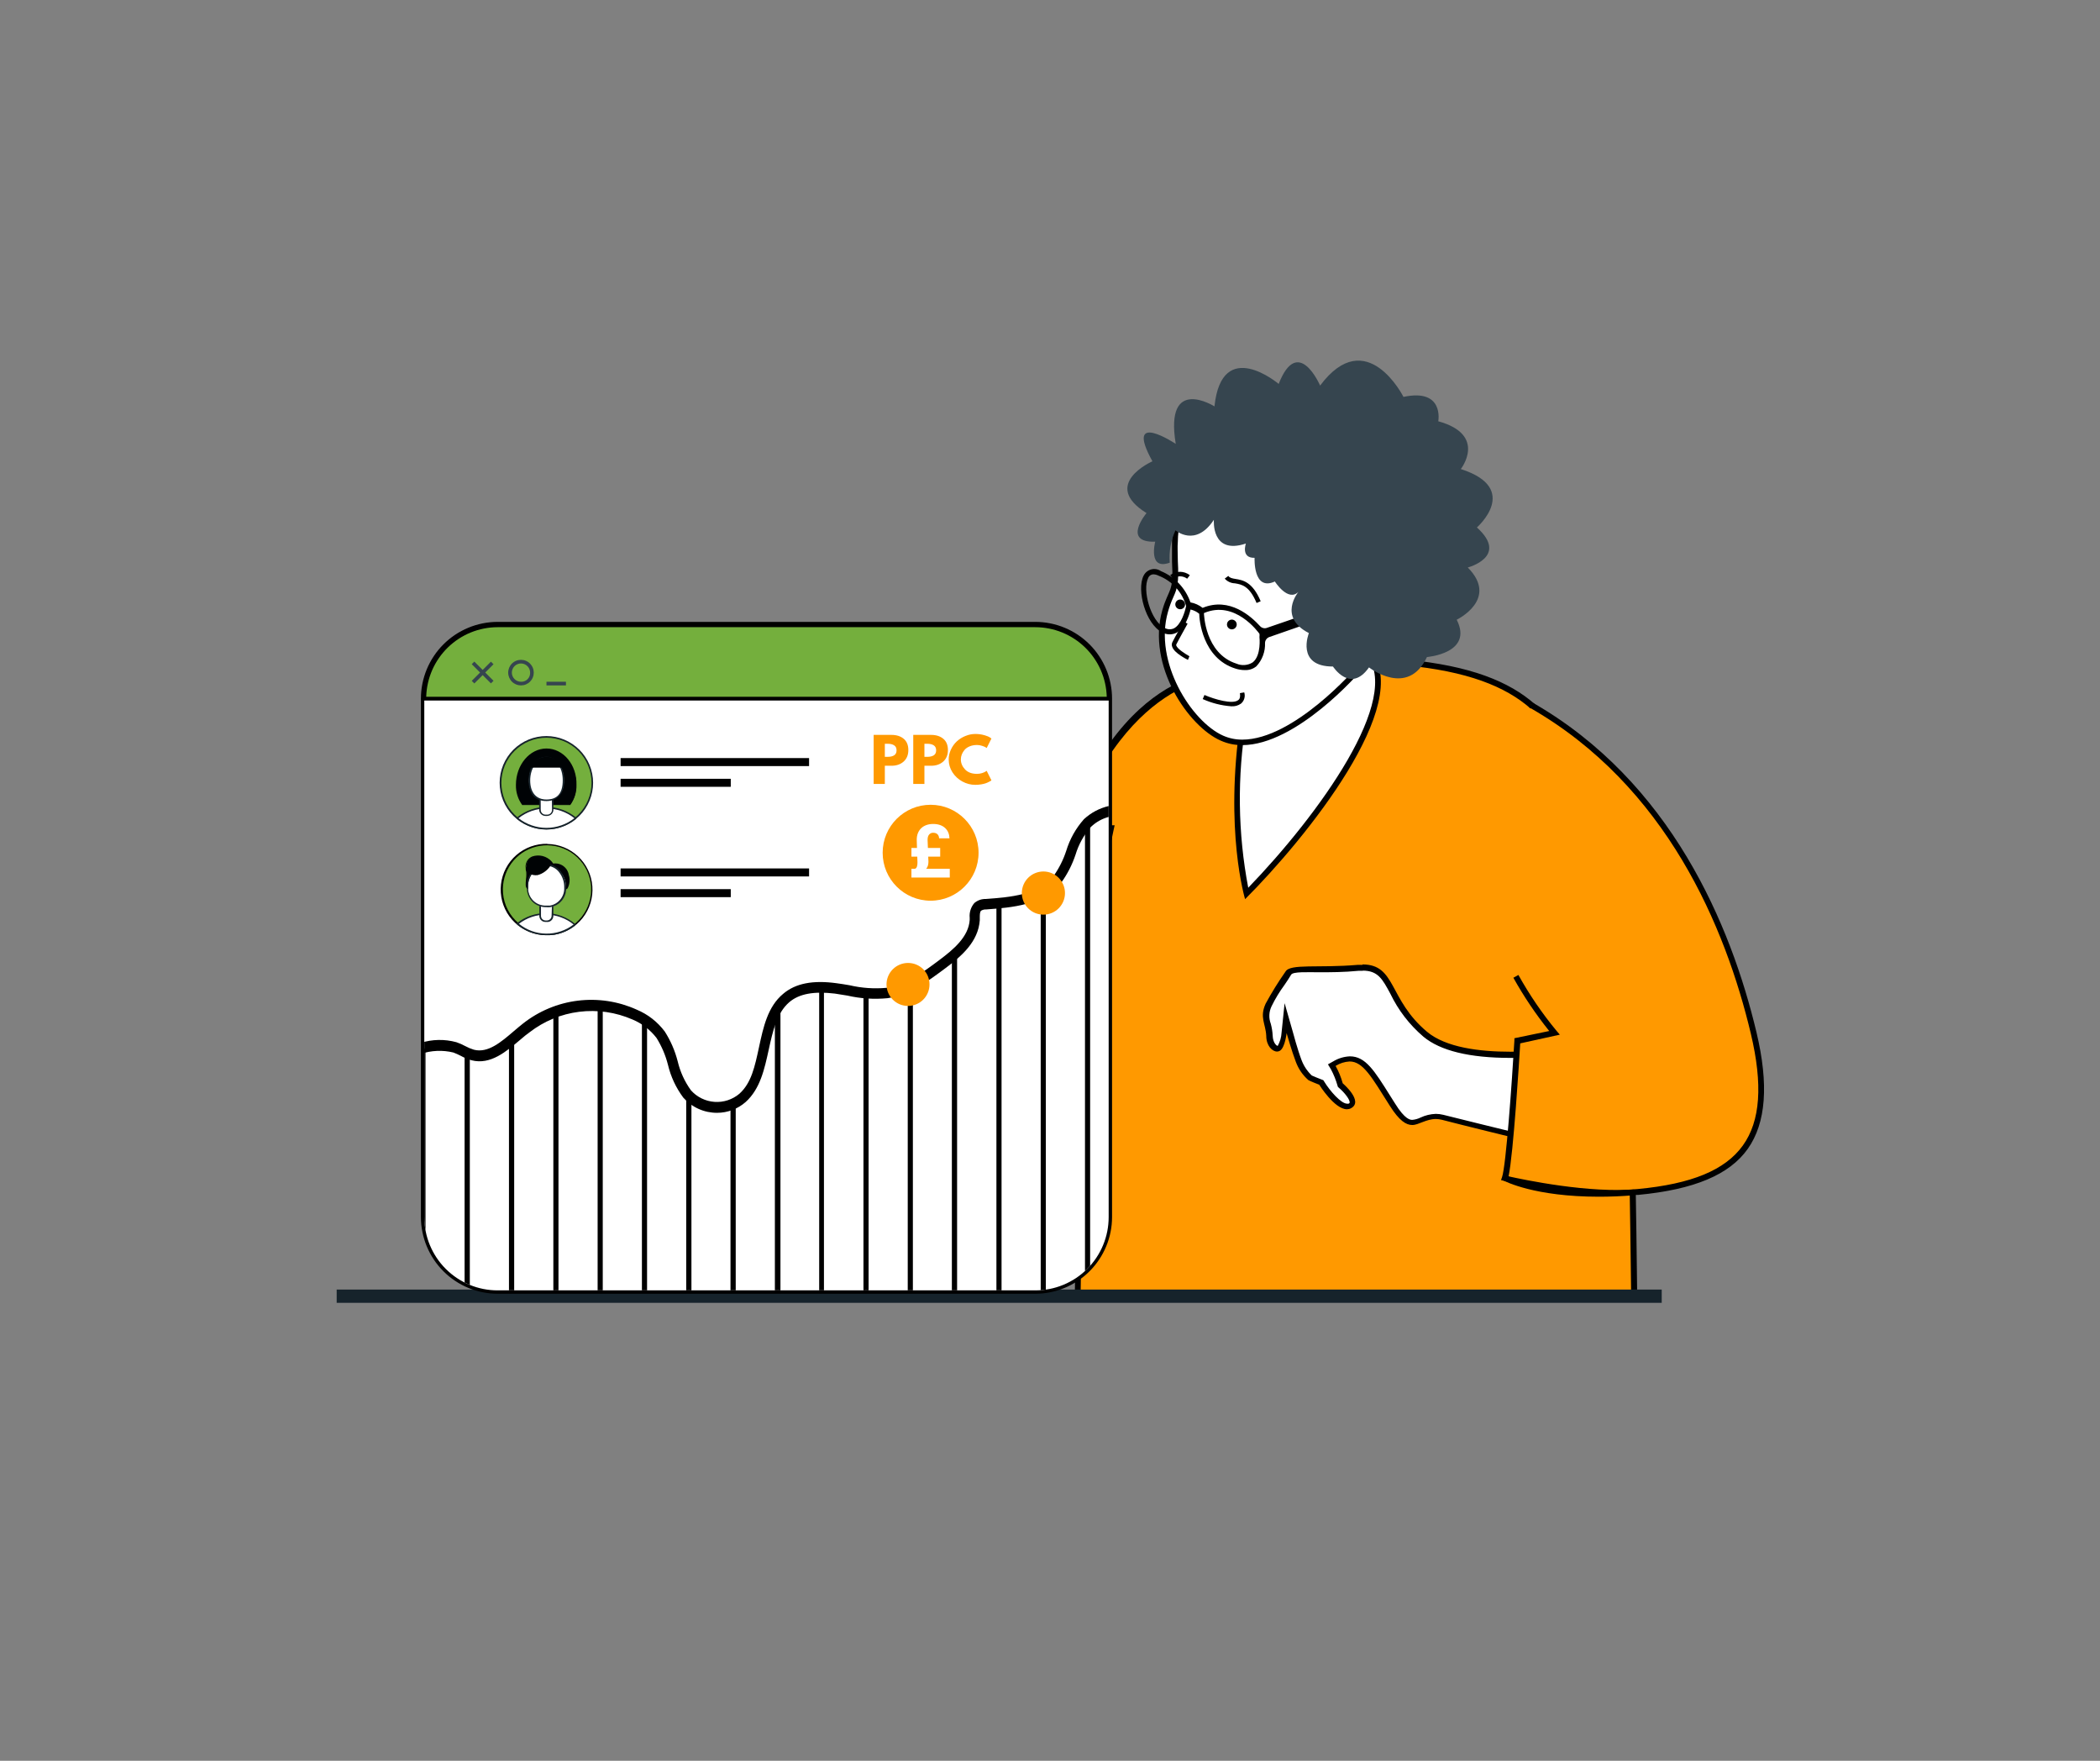 <svg xmlns="http://www.w3.org/2000/svg" xmlns:xlink="http://www.w3.org/1999/xlink" width="940" zoomAndPan="magnify" viewBox="0 0 705 591" height="788" preserveAspectRatio="xMidYMid meet" version="1.2"><rect x="0" y="0" width="705" height="591" fill="#808080" stroke="none"/><defs><clipPath id="e93d1fcfc2"><path d="M 503 235 L 592.215 235 L 592.215 402 L 503 402 Z M 503 235 "/></clipPath><clipPath id="5e7e6be7c4"><path d="M 113.027 432 L 558 432 L 558 438 L 113.027 438 Z M 113.027 432 "/></clipPath><clipPath id="849cdce637"><path d="M 142 275 L 366 275 L 366 434 L 142 434 Z M 142 275 "/></clipPath><clipPath id="59613ddaea"><path d="M 142.441 408.48 L 142.441 234.492 C 142.441 232.875 142.602 231.273 142.918 229.688 C 143.23 228.102 143.699 226.562 144.316 225.07 C 144.938 223.574 145.695 222.156 146.594 220.812 C 147.492 219.469 148.512 218.223 149.656 217.082 C 150.801 215.938 152.043 214.918 153.387 214.02 C 154.73 213.121 156.152 212.359 157.645 211.742 C 159.141 211.125 160.68 210.656 162.266 210.34 C 163.852 210.027 165.453 209.867 167.07 209.867 L 347.566 209.867 C 349.184 209.867 350.785 210.027 352.371 210.34 C 353.957 210.656 355.496 211.125 356.992 211.742 C 358.484 212.359 359.906 213.121 361.25 214.02 C 362.594 214.918 363.836 215.938 364.98 217.082 C 366.125 218.223 367.145 219.469 368.043 220.812 C 368.941 222.156 369.699 223.574 370.32 225.07 C 370.938 226.562 371.406 228.102 371.719 229.688 C 372.035 231.273 372.195 232.875 372.195 234.492 L 372.195 408.48 C 372.195 410.094 372.035 411.695 371.719 413.281 C 371.406 414.867 370.938 416.41 370.32 417.902 C 369.699 419.395 368.941 420.816 368.043 422.16 C 367.145 423.504 366.125 424.75 364.98 425.891 C 363.836 427.035 362.594 428.055 361.25 428.953 C 359.906 429.852 358.484 430.609 356.992 431.23 C 355.496 431.848 353.957 432.316 352.371 432.633 C 350.785 432.945 349.184 433.105 347.566 433.105 L 167.07 433.105 C 165.453 433.105 163.852 432.945 162.266 432.633 C 160.68 432.316 159.141 431.848 157.645 431.23 C 156.152 430.609 154.73 429.852 153.387 428.953 C 152.043 428.055 150.801 427.035 149.656 425.891 C 148.512 424.75 147.492 423.504 146.594 422.16 C 145.695 420.816 144.938 419.395 144.316 417.902 C 143.699 416.41 143.23 414.867 142.918 413.281 C 142.602 411.695 142.441 410.094 142.441 408.48 Z M 142.441 408.48 "/></clipPath><clipPath id="3cfbcccbbf"><path d="M 142 270 L 373 270 L 373 374 L 142 374 Z M 142 270 "/></clipPath><clipPath id="a0de4e640b"><path d="M 142.441 408.48 L 142.441 234.492 C 142.441 232.875 142.602 231.273 142.918 229.688 C 143.23 228.102 143.699 226.562 144.316 225.07 C 144.938 223.574 145.695 222.156 146.594 220.812 C 147.492 219.469 148.512 218.223 149.656 217.082 C 150.801 215.938 152.043 214.918 153.387 214.02 C 154.73 213.121 156.152 212.359 157.645 211.742 C 159.141 211.125 160.68 210.656 162.266 210.34 C 163.852 210.027 165.453 209.867 167.07 209.867 L 347.566 209.867 C 349.184 209.867 350.785 210.027 352.371 210.34 C 353.957 210.656 355.496 211.125 356.992 211.742 C 358.484 212.359 359.906 213.121 361.25 214.02 C 362.594 214.918 363.836 215.938 364.98 217.082 C 366.125 218.223 367.145 219.469 368.043 220.812 C 368.941 222.156 369.699 223.574 370.32 225.07 C 370.938 226.562 371.406 228.102 371.719 229.688 C 372.035 231.273 372.195 232.875 372.195 234.492 L 372.195 408.48 C 372.195 410.094 372.035 411.695 371.719 413.281 C 371.406 414.867 370.938 416.41 370.32 417.902 C 369.699 419.395 368.941 420.816 368.043 422.16 C 367.145 423.504 366.125 424.75 364.98 425.891 C 363.836 427.035 362.594 428.055 361.25 428.953 C 359.906 429.852 358.484 430.609 356.992 431.23 C 355.496 431.848 353.957 432.316 352.371 432.633 C 350.785 432.945 349.184 433.105 347.566 433.105 L 167.07 433.105 C 165.453 433.105 163.852 432.945 162.266 432.633 C 160.68 432.316 159.141 431.848 157.645 431.23 C 156.152 430.609 154.73 429.852 153.387 428.953 C 152.043 428.055 150.801 427.035 149.656 425.891 C 148.512 424.75 147.492 423.504 146.594 422.16 C 145.695 420.816 144.938 419.395 144.316 417.902 C 143.699 416.41 143.23 414.867 142.918 413.281 C 142.602 411.695 142.441 410.094 142.441 408.48 Z M 142.441 408.48 "/></clipPath><clipPath id="4ed0812e7f"><path d="M 297 292 L 358 292 L 358 338 L 297 338 Z M 297 292 "/></clipPath><clipPath id="d93192e6c1"><path d="M 142.441 408.48 L 142.441 234.492 C 142.441 232.875 142.602 231.273 142.918 229.688 C 143.23 228.102 143.699 226.562 144.316 225.07 C 144.938 223.574 145.695 222.156 146.594 220.812 C 147.492 219.469 148.512 218.223 149.656 217.082 C 150.801 215.938 152.043 214.918 153.387 214.02 C 154.73 213.121 156.152 212.359 157.645 211.742 C 159.141 211.125 160.68 210.656 162.266 210.34 C 163.852 210.027 165.453 209.867 167.07 209.867 L 347.566 209.867 C 349.184 209.867 350.785 210.027 352.371 210.34 C 353.957 210.656 355.496 211.125 356.992 211.742 C 358.484 212.359 359.906 213.121 361.25 214.02 C 362.594 214.918 363.836 215.938 364.98 217.082 C 366.125 218.223 367.145 219.469 368.043 220.812 C 368.941 222.156 369.699 223.574 370.32 225.07 C 370.938 226.562 371.406 228.102 371.719 229.688 C 372.035 231.273 372.195 232.875 372.195 234.492 L 372.195 408.48 C 372.195 410.094 372.035 411.695 371.719 413.281 C 371.406 414.867 370.938 416.41 370.32 417.902 C 369.699 419.395 368.941 420.816 368.043 422.16 C 367.145 423.504 366.125 424.75 364.98 425.891 C 363.836 427.035 362.594 428.055 361.25 428.953 C 359.906 429.852 358.484 430.609 356.992 431.23 C 355.496 431.848 353.957 432.316 352.371 432.633 C 350.785 432.945 349.184 433.105 347.566 433.105 L 167.07 433.105 C 165.453 433.105 163.852 432.945 162.266 432.633 C 160.68 432.316 159.141 431.848 157.645 431.23 C 156.152 430.609 154.73 429.852 153.387 428.953 C 152.043 428.055 150.801 427.035 149.656 425.891 C 148.512 424.75 147.492 423.504 146.594 422.16 C 145.695 420.816 144.938 419.395 144.316 417.902 C 143.699 416.41 143.23 414.867 142.918 413.281 C 142.602 411.695 142.441 410.094 142.441 408.48 Z M 142.441 408.48 "/></clipPath><clipPath id="e3e4687c24"><path d="M 296.32 270.121 L 328.516 270.121 L 328.516 302.316 L 296.32 302.316 Z M 296.32 270.121 "/></clipPath></defs><g id="1f6d1e135b"><path style=" stroke:none;fill-rule:nonzero;fill:#ff9900;fill-opacity:1;" d="M 349.203 319.852 L 307.43 252.051 C 294.25 260.125 280.617 267.352 266.535 273.727 C 266.535 273.727 278.453 335.422 302.379 364.078 C 367.754 442.363 406.488 360.133 406.488 360.133 L 407.305 226.664 C 407.305 226.664 362.176 228.504 349.203 319.852 Z M 349.203 319.852 "/><path style=" stroke:none;fill-rule:nonzero;fill:#000000;fill-opacity:1;" d="M 356.973 398.84 C 339.215 398.84 320.664 387.387 301.734 364.719 C 277.898 336.18 265.805 274.512 265.688 273.898 L 265.688 273.141 L 266.387 272.848 C 280.391 266.465 293.953 259.258 307.082 251.23 L 307.898 250.707 L 308.395 251.555 L 348.648 317.105 C 362.059 228.562 405.496 225.789 407.363 225.699 L 408.387 225.699 L 408.387 226.723 L 407.453 360.484 C 407.277 360.805 390.977 394.75 362.176 398.457 C 360.449 398.688 358.715 398.816 356.973 398.84 Z M 267.848 274.281 C 269.191 281.379 281.113 337.113 303.227 363.406 C 323.672 387.766 343.305 398.926 361.941 396.531 C 388.609 393.113 404.27 362.527 405.758 359.84 L 406.574 227.688 C 399.887 228.711 361.91 238.176 350.312 319.938 L 349.934 322.598 L 307.109 253.395 C 294.426 261.113 281.34 268.078 267.848 274.281 Z M 267.848 274.281 "/><path style=" stroke:none;fill-rule:nonzero;fill:#74af3d;fill-opacity:1;" d="M 352.562 328.965 C 352.562 328.965 352.328 315.789 348.738 314.766 C 345.145 313.746 344.82 331.945 344.82 331.945 Z M 352.562 328.965 "/><path style=" stroke:none;fill-rule:nonzero;fill:#000000;fill-opacity:1;" d="M 345.844 331.945 L 343.801 331.945 C 343.801 329.375 344.207 316.402 347.188 314.211 C 347.715 313.805 348.301 313.691 348.941 313.863 C 353 315.031 353.441 326.656 353.469 328.992 L 351.539 328.992 C 351.539 323.152 350.195 316.199 348.414 315.703 C 347.246 315.996 345.992 323.734 345.844 331.945 Z M 345.844 331.945 "/><path style=" stroke:none;fill-rule:nonzero;fill:#ff9900;fill-opacity:1;" d="M 449.867 221.406 C 408.066 221.406 381.484 241.328 377.07 260.289 C 364.688 313.746 363.43 325.957 361.793 434.418 L 548.75 434.418 C 547.375 318.77 546.031 301.621 527.543 256.227 C 518.691 234.609 502.77 221.406 449.867 221.406 Z M 449.867 221.406 "/><path style=" stroke:none;fill-rule:nonzero;fill:#000000;fill-opacity:1;" d="M 549.625 435.41 L 360.832 435.41 L 360.832 434.418 C 362.438 327.125 363.75 314.094 376.137 260.055 C 380.605 240.863 408.066 220.441 449.867 220.441 C 503.238 220.441 519.48 233.969 528.332 255.789 C 546.969 301.594 548.254 318.973 549.625 434.418 Z M 362.672 433.453 L 547.582 433.453 C 546.207 319.238 544.895 301.855 526.43 256.52 C 517.871 235.43 502.039 222.371 449.75 222.371 C 408.855 222.371 382.184 242.031 377.891 260.492 C 365.562 314.152 364.395 327.27 362.789 433.512 Z M 362.672 433.453 "/><path style=" stroke:none;fill-rule:nonzero;fill:#ff9900;fill-opacity:1;" d="M 369.855 276.996 L 384.695 276.996 L 405.496 233.18 L 395.766 233.18 C 395.766 233.18 376.457 240.715 369.855 276.996 Z M 369.855 276.996 "/><path style=" stroke:none;fill-rule:nonzero;fill:#ffffff;fill-opacity:1;" d="M 418.492 299.93 C 417.094 294.086 412.828 272.848 417.414 242.031 C 420.684 219.918 433.887 212.09 444.172 212.09 C 445.605 212.078 447.027 212.223 448.43 212.523 C 449.836 212.82 451.191 213.27 452.5 213.863 C 453.805 214.461 455.031 215.188 456.18 216.051 C 457.328 216.914 458.367 217.891 459.305 218.98 C 472.535 234.465 442.566 275.359 418.492 299.93 Z M 418.492 299.93 "/><path style=" stroke:none;fill-rule:nonzero;fill:#000000;fill-opacity:1;" d="M 444.172 213.051 C 445.535 213.043 446.887 213.184 448.223 213.469 C 449.559 213.754 450.848 214.176 452.09 214.742 C 453.332 215.309 454.504 216 455.594 216.816 C 456.688 217.637 457.68 218.562 458.574 219.594 C 471.164 234.203 442.621 273.578 419.051 297.969 C 417.297 288.766 416.363 279.477 416.246 270.105 C 416.129 260.734 416.828 251.426 418.348 242.176 C 421.562 220.676 434.27 212.965 444.172 212.965 Z M 444.172 211.125 C 432.488 211.125 419.633 220.5 416.449 241.883 C 410.988 278.809 417.996 301.797 417.996 301.797 C 438.445 281.348 475.078 235.984 460.062 218.34 C 459.078 217.199 457.98 216.18 456.777 215.273 C 455.57 214.371 454.281 213.609 452.91 212.988 C 451.539 212.363 450.113 211.895 448.641 211.582 C 447.168 211.266 445.676 211.113 444.172 211.125 Z M 444.172 211.125 "/><path style=" stroke:none;fill-rule:nonzero;fill:#ffffff;fill-opacity:1;" d="M 417.062 249.215 C 414.672 249.227 412.383 248.75 410.199 247.785 C 400.441 243.434 385.805 223.859 391.18 205.047 C 391.652 203.332 392.266 201.664 393.02 200.055 C 394.16 197.453 394.863 195.875 394.453 188.367 C 394.34 186.117 394.34 183.871 394.453 181.621 C 394.465 176.824 395.578 172.297 397.781 168.035 C 400.5 162.836 407.746 159.887 417.676 159.887 C 428.484 159.887 440.285 163.422 445.75 168.27 C 455.68 177.035 465 211.301 456.148 224.621 C 455.973 224.855 435.117 249.156 417.148 249.156 Z M 417.062 249.215 "/><path style=" stroke:none;fill-rule:nonzero;fill:#000000;fill-opacity:1;" d="M 417.59 160.91 C 428.164 160.91 439.73 164.328 445.02 169.059 C 454.746 177.824 463.891 211.125 455.301 224.066 C 455.125 224.328 434.355 248.254 417.062 248.254 C 414.816 248.266 412.664 247.816 410.605 246.91 C 400.004 242.176 387.238 222.168 392.117 205.312 C 392.586 203.641 393.18 202.016 393.898 200.434 C 395.211 197.512 395.824 195.73 395.418 188.367 C 395.418 185.887 395.242 183.695 395.418 181.707 C 395.457 177.062 396.539 172.668 398.66 168.535 C 401.23 163.684 408.152 160.91 417.707 160.91 Z M 417.59 158.98 C 408.445 158.98 400.062 161.465 396.848 167.746 C 394.609 172.109 393.477 176.742 393.461 181.648 C 393.461 183.664 393.461 185.914 393.461 188.484 C 394.074 199.117 392.406 197.25 390.219 204.758 C 384.902 223.422 398.98 243.84 409.789 248.574 C 412.094 249.605 414.508 250.113 417.035 250.094 C 435.262 250.094 456.469 225.699 456.82 225.145 C 466.023 211.301 456.82 176.77 446.273 167.539 C 440.605 162.457 428.516 158.777 417.559 158.777 Z M 417.59 158.98 "/><path style=" stroke:none;fill-rule:nonzero;fill:#000000;fill-opacity:1;" d="M 394.891 216.676 C 394.844 216.559 394.844 216.441 394.891 216.324 C 395.855 214.367 398.688 209.402 398.688 209.344 L 397.402 208.582 C 397.402 208.789 394.48 213.637 393.547 215.621 C 393.336 216.129 393.336 216.637 393.547 217.141 C 394.25 219.215 398.367 221.262 398.805 221.496 L 399.301 220.266 C 397.84 219.422 395.27 217.812 394.891 216.676 Z M 416.246 232.652 C 416.535 234.316 415.922 234.844 415.691 234.988 C 413.82 236.508 407.746 234.727 404.355 233.266 L 403.77 234.641 C 406.816 236 410 236.809 413.324 237.062 C 414.531 237.152 415.629 236.848 416.625 236.16 C 417.168 235.695 417.539 235.125 417.734 234.438 C 417.934 233.754 417.922 233.07 417.707 232.391 Z M 414.812 194.328 C 413.586 194.121 412.855 193.977 412.359 193.305 L 411.16 194.211 C 411.598 194.695 412.113 195.078 412.707 195.352 C 413.301 195.625 413.926 195.77 414.578 195.789 C 416.859 196.168 419.43 196.605 421.852 202.391 L 423.227 201.805 C 420.48 195.262 417.207 194.707 414.812 194.328 Z M 392.848 193.043 L 393.75 194.238 C 394.098 193.98 394.473 193.781 394.883 193.645 C 395.293 193.504 395.715 193.438 396.148 193.438 C 396.578 193.438 397 193.504 397.41 193.645 C 397.82 193.781 398.199 193.98 398.543 194.238 L 399.449 193.07 C 398.977 192.703 398.461 192.418 397.895 192.223 C 397.332 192.027 396.75 191.926 396.152 191.922 C 395.555 191.922 394.973 192.016 394.406 192.207 C 393.84 192.398 393.32 192.676 392.848 193.043 Z M 413.234 208 C 413.02 208.039 412.82 208.121 412.637 208.246 C 412.453 208.367 412.301 208.523 412.18 208.707 C 412.059 208.891 411.98 209.09 411.941 209.309 C 411.898 209.523 411.902 209.742 411.949 209.957 C 411.996 210.168 412.082 210.359 412.203 210.539 C 412.328 210.715 412.48 210.863 412.66 210.98 C 412.844 211.098 413.039 211.176 413.25 211.215 C 413.465 211.254 413.676 211.25 413.887 211.203 C 414.098 211.16 414.293 211.078 414.473 210.957 C 414.648 210.832 414.797 210.684 414.914 210.504 C 415.035 210.32 415.113 210.125 415.156 209.914 C 415.195 209.703 415.195 209.492 415.152 209.277 C 415.109 209.066 415.027 208.871 414.906 208.691 C 414.785 208.516 414.637 208.363 414.457 208.246 C 414.277 208.125 414.082 208.043 413.871 208 C 413.66 207.957 413.449 207.957 413.234 208 Z M 396.207 201.223 C 395.988 201.223 395.781 201.262 395.578 201.348 C 395.379 201.43 395.203 201.547 395.047 201.699 C 394.895 201.855 394.777 202.031 394.695 202.23 C 394.609 202.43 394.57 202.641 394.57 202.855 C 394.57 203.074 394.609 203.281 394.695 203.484 C 394.777 203.684 394.895 203.859 395.047 204.016 C 395.203 204.168 395.379 204.285 395.578 204.367 C 395.781 204.453 395.988 204.492 396.207 204.492 C 396.422 204.492 396.633 204.453 396.832 204.367 C 397.031 204.285 397.207 204.168 397.363 204.016 C 397.516 203.859 397.633 203.684 397.719 203.484 C 397.801 203.281 397.84 203.074 397.84 202.855 C 397.84 202.641 397.801 202.43 397.719 202.23 C 397.633 202.031 397.516 201.855 397.363 201.699 C 397.207 201.547 397.031 201.43 396.832 201.348 C 396.633 201.262 396.422 201.223 396.207 201.223 Z M 396.207 201.223 "/><path style=" stroke:none;fill-rule:nonzero;fill:#000000;fill-opacity:1;" d="M 422.992 210.133 C 420.07 206.945 412.828 200.258 403.742 204.027 C 402.527 203.082 401.164 202.469 399.652 202.184 C 399.246 201.012 398.723 199.891 398.078 198.828 C 397.434 197.766 396.684 196.781 395.828 195.875 C 394.977 194.973 394.035 194.168 393.012 193.465 C 391.988 192.758 390.898 192.172 389.75 191.699 C 389.512 191.535 389.262 191.398 388.996 191.289 C 388.73 191.18 388.457 191.102 388.172 191.051 C 387.891 191.004 387.605 190.984 387.32 190.996 C 387.031 191.008 386.75 191.051 386.473 191.125 C 386.195 191.199 385.926 191.301 385.672 191.434 C 385.418 191.562 385.18 191.723 384.957 191.906 C 384.734 192.086 384.535 192.293 384.359 192.52 C 384.184 192.746 384.031 192.988 383.906 193.246 C 381.512 198.066 384.609 209.461 390.129 212.234 C 390.848 212.652 391.625 212.879 392.457 212.914 C 393.285 212.949 394.078 212.793 394.832 212.438 C 397.93 210.918 399.301 206.246 399.684 204.582 C 400.77 204.824 401.746 205.301 402.602 206.012 C 402.602 207.852 403.625 220.883 414.695 224.387 C 415.75 224.734 416.832 224.91 417.938 224.91 C 419.367 224.961 420.645 224.543 421.766 223.656 C 422.762 222.59 423.516 221.375 424.02 220.008 C 424.527 218.637 424.75 217.227 424.688 215.77 C 424.711 215.324 424.852 214.926 425.121 214.566 C 425.387 214.211 425.727 213.961 426.148 213.812 L 446.039 206.887 L 446.039 203.617 L 425.387 210.715 C 424.969 210.883 424.535 210.91 424.098 210.805 C 423.656 210.695 423.289 210.473 422.992 210.133 Z M 398.133 203.676 C 397.812 205.281 396.496 209.723 394.074 210.918 C 393.562 211.148 393.027 211.242 392.469 211.207 C 391.914 211.172 391.395 211.008 390.918 210.715 C 386.273 208.379 383.441 198.039 385.457 194.008 C 385.594 193.637 385.828 193.34 386.156 193.113 C 386.48 192.891 386.84 192.777 387.238 192.777 C 387.859 192.801 388.441 192.957 388.988 193.246 C 390.098 193.676 391.141 194.227 392.121 194.898 C 393.102 195.574 393.988 196.348 394.789 197.23 C 395.586 198.109 396.273 199.066 396.848 200.109 C 397.422 201.148 397.871 202.238 398.191 203.383 C 398.164 203.48 398.145 203.574 398.133 203.676 Z M 420.566 222.312 C 419.75 222.836 418.859 223.133 417.891 223.211 C 416.926 223.289 415.996 223.137 415.105 222.75 C 404.441 219.363 404.18 205.895 404.18 205.777 C 414.637 201.281 422.469 212.262 422.816 212.73 C 422.867 213.09 422.867 213.453 422.816 213.812 C 422.816 213.812 423.52 219.977 420.566 222.312 Z M 420.566 222.312 "/><path style=" stroke:none;fill-rule:nonzero;fill:#36454f;fill-opacity:1;" d="M 490.414 157.434 C 490.414 157.434 499.41 145.98 482.848 141.395 C 482.848 141.395 484.949 130.266 471.164 133.215 C 471.164 133.215 458.777 108.562 443.18 129.418 C 443.18 129.418 435.789 112.215 429.273 128.863 C 429.273 128.863 410.199 112.738 407.715 136.402 C 407.715 136.402 390.891 125.797 394.715 148.992 C 394.715 148.992 377.188 137.305 386.887 154.832 C 386.887 154.832 369.359 162.547 384.902 172.215 C 384.902 172.215 376.547 182.145 387.82 181.824 C 387.82 181.824 385.281 191.551 392.699 188.863 C 392.414 185.078 393.059 181.457 394.629 178 C 394.629 178 401.348 183.84 407.512 174.465 C 407.512 174.465 406.516 186.352 418.262 182.438 C 418.262 182.438 416.508 187.348 421.18 187.23 C 421.18 187.23 420.625 198.562 427.988 195.176 C 427.988 195.176 432.398 202.156 435.902 198.652 C 435.902 198.652 428.863 207.062 439.41 212.496 C 439.41 212.496 434.91 223.742 447.5 223.715 C 447.5 223.715 453.344 232.887 459.594 224.008 C 459.594 224.008 472.625 234.262 479.051 220.531 C 479.051 220.531 494.738 219.305 489.039 208 C 489.039 208 503.324 201.133 492.75 190.473 C 492.75 190.473 506.684 186.848 495.816 177.035 C 495.699 177.152 510.832 163.977 490.414 157.434 Z M 360.832 427.672 C 358.93 401.848 367.84 300.453 367.93 299.43 L 369.855 299.605 C 369.855 300.629 360.859 401.848 362.758 427.523 Z M 360.832 427.672 "/><path style=" stroke:none;fill-rule:nonzero;fill:#ffffff;fill-opacity:1;" d="M 508.348 380.934 C 505.953 380.348 491.055 376.727 484.277 374.945 C 483.543 374.746 482.793 374.648 482.031 374.652 C 480.344 374.715 478.738 375.105 477.211 375.82 C 476.289 376.285 475.316 376.566 474.289 376.668 C 472.914 376.668 470.898 375.996 467.539 370.648 L 465.934 368.137 C 460.762 359.898 457.902 355.344 453.227 355.344 C 451.367 355.438 449.641 355.973 448.055 356.949 L 447.211 357.418 L 447.707 358.293 C 448.68 360.055 449.438 361.906 449.984 363.844 L 449.984 364.105 L 450.219 364.309 C 451.797 365.652 454.25 368.371 454.074 369.977 C 453.973 370.531 453.66 370.91 453.141 371.117 C 452.863 371.262 452.574 371.332 452.262 371.32 C 449.34 371.32 445.137 365.684 443.793 363.523 L 443.617 363.258 L 443.324 363.258 C 442.137 362.836 440.98 362.352 439.848 361.797 C 438.102 360.227 436.828 358.336 436.02 356.133 C 434.707 352.742 432.953 346.637 432.953 346.578 L 431.434 341.816 L 430.91 346.754 C 430.836 348.633 430.25 350.336 429.156 351.867 C 429.012 351.984 428.848 352.043 428.66 352.043 C 427.637 352.043 426.117 350.492 426.031 347.688 C 425.949 346.391 425.734 345.117 425.387 343.863 C 425 342.801 424.832 341.703 424.891 340.574 C 424.945 339.441 425.219 338.367 425.711 337.348 C 426.945 334.812 428.395 332.406 430.062 330.133 C 430.879 329.012 431.641 327.855 432.34 326.656 C 433.043 325.43 437.422 325.402 442.535 325.371 C 446.188 325.371 450.742 325.371 455.797 324.875 L 457.344 324.875 C 463.188 324.875 464.766 327.973 467.539 333.113 C 470.18 338.582 473.801 343.293 478.406 347.25 C 483.898 351.867 493.512 354.176 507.004 354.176 C 514.312 354.129 521.574 353.555 528.797 352.449 C 529.09 356.395 528.594 371.527 508.348 380.934 Z M 508.348 380.934 "/><path style=" stroke:none;fill-rule:nonzero;fill:#000000;fill-opacity:1;" d="M 457.402 325.781 C 462.574 325.781 464.062 328.527 466.75 333.52 C 469.445 339.105 473.145 343.918 477.852 347.953 C 483.52 352.684 493.336 355.078 507.062 355.078 C 514.055 355.043 521.008 354.52 527.922 353.504 C 527.922 358.438 526.141 371.469 508.262 380.027 C 505.047 379.238 490.996 375.82 484.543 374.184 C 483.719 373.977 482.879 373.871 482.031 373.863 C 480.223 373.93 478.496 374.348 476.859 375.117 C 476 375.535 475.094 375.789 474.141 375.879 C 473.527 375.879 471.719 375.879 468.301 370.328 L 466.695 367.785 C 461.348 359.258 458.398 354.555 453.168 354.555 C 451.145 354.652 449.266 355.227 447.531 356.277 L 445.809 357.242 L 446.828 358.934 C 447.738 360.641 448.457 362.422 448.992 364.281 L 449.168 364.836 L 449.605 365.215 C 451.355 366.707 453.199 369.07 453.109 370.066 C 453.109 370.066 453.109 370.301 452.699 370.445 C 452.555 370.473 452.41 370.473 452.262 370.445 C 450.16 370.445 446.422 366.062 444.609 363.113 L 444.258 362.559 L 443.645 362.324 C 442.332 361.828 440.723 361.156 440.375 360.98 C 438.828 359.5 437.68 357.754 436.926 355.75 C 435.641 352.391 434.004 346.344 434.004 346.285 L 431.258 336.707 L 430.238 346.609 C 430.148 348.188 429.719 349.668 428.953 351.047 C 428.57 351.047 427.344 350.027 427.258 347.629 C 427.191 346.262 426.977 344.918 426.613 343.598 C 426.254 342.648 426.098 341.668 426.145 340.652 C 426.191 339.637 426.434 338.672 426.879 337.758 C 428.094 335.262 429.527 332.895 431.172 330.66 C 432.02 329.402 432.836 328.234 433.449 327.152 C 434.062 326.074 438.973 326.336 442.828 326.336 C 446.684 326.336 451.094 326.336 456.176 325.84 L 457.637 325.84 Z M 457.402 323.852 L 455.797 323.852 C 442.535 324.992 433.102 323.355 431.551 326.129 C 429.125 329.586 426.902 333.168 424.891 336.879 C 422.789 341.469 424.891 343.57 425.098 347.66 C 425.098 350.988 427.113 352.945 428.719 352.945 C 429.113 352.941 429.477 352.828 429.801 352.598 C 431.434 351.398 431.93 346.754 431.93 346.754 C 431.93 346.754 433.684 352.918 435.027 356.395 C 435.918 358.789 437.32 360.836 439.234 362.527 C 439.848 362.91 442.887 364.078 442.887 364.078 C 442.887 364.078 447.996 372.316 452.176 372.316 C 452.648 372.316 453.098 372.211 453.52 371.992 C 457.93 369.656 450.773 363.609 450.773 363.609 C 450.207 361.566 449.406 359.621 448.379 357.766 C 449.82 356.871 451.387 356.375 453.082 356.277 C 457.637 356.277 460.531 361.594 466.578 371.145 C 469.789 376.23 472.07 377.602 474.141 377.602 C 476.215 377.602 478.816 375.586 482.031 375.586 C 482.711 375.594 483.383 375.68 484.047 375.848 C 491.438 377.777 508.465 381.926 508.465 381.926 C 532.742 370.68 529.703 351.105 529.703 351.105 C 522.207 352.332 514.66 352.965 507.062 353.004 C 496.723 353.004 485.391 351.602 479.078 346.316 C 466.078 335.422 468.738 323.707 457.402 323.707 Z M 457.402 323.852 "/><path style=" stroke:none;fill-rule:nonzero;fill:#ff9900;fill-opacity:1;" d="M 508.906 327.707 C 512.672 334.438 517.035 340.758 521.992 346.668 L 509.605 349.266 C 509.605 349.266 507.152 390.367 505.43 395.422 C 505.43 395.422 531.719 401.645 549.945 399.918 C 583.336 396.793 597.68 383.531 588.855 346.551 C 579.16 305.652 557.25 260.988 513.93 236.363 Z M 508.906 327.707 "/><g clip-rule="nonzero" clip-path="url(#e93d1fcfc2)"><path style=" stroke:none;fill-rule:nonzero;fill:#000000;fill-opacity:1;" d="M 542.938 401.176 C 530.121 400.809 517.461 399.199 504.961 396.355 L 503.91 396.094 L 504.258 395.102 C 505.602 391.215 507.562 363.375 508.406 349.207 L 508.406 348.477 L 520.094 346.055 C 515.582 340.43 511.57 334.473 508.059 328.176 L 509.75 327.242 C 513.449 333.895 517.723 340.156 522.574 346.023 L 523.656 347.281 L 510.363 350.203 C 510.043 355.633 508.059 387.359 506.449 394.836 C 511.328 395.918 533.762 400.68 549.715 399.102 C 567.91 397.406 579.16 392.734 585.09 384.496 C 591.02 376.258 591.836 364.047 587.777 346.93 C 579.332 311.465 559.586 263.676 513.316 237.387 L 514.281 235.691 C 561.02 262.332 581.145 310.648 589.676 346.492 C 593.852 364.02 592.887 376.93 586.754 385.605 C 580.617 394.281 568.789 399.277 549.977 401.059 C 547.668 401.09 545.359 401.176 542.938 401.176 Z M 542.938 401.176 "/></g><path style=" stroke:none;fill-rule:nonzero;fill:#000000;fill-opacity:1;" d="M 536.773 401.672 C 515.156 401.672 505.281 396.5 504.816 396.27 L 505.719 394.543 C 505.719 394.543 519.273 401.586 548.602 399.246 L 548.602 401.176 C 544.398 401.527 540.426 401.672 536.773 401.672 Z M 536.773 401.672 "/><g clip-rule="nonzero" clip-path="url(#5e7e6be7c4)"><path style=" stroke:none;fill-rule:nonzero;fill:#16232b;fill-opacity:1;" d="M 113.027 432.84 L 557.863 432.84 L 557.863 437.281 L 113.027 437.281 Z M 113.027 432.84 "/></g><path style=" stroke:none;fill-rule:nonzero;fill:#ffffff;fill-opacity:1;" d="M 167.07 209.312 L 347.566 209.312 C 348.395 209.312 349.219 209.352 350.039 209.434 C 350.859 209.516 351.676 209.637 352.484 209.797 C 353.297 209.957 354.098 210.16 354.887 210.398 C 355.676 210.637 356.453 210.918 357.215 211.23 C 357.977 211.547 358.723 211.902 359.453 212.289 C 360.18 212.68 360.887 213.102 361.574 213.562 C 362.262 214.02 362.922 214.512 363.562 215.035 C 364.199 215.559 364.809 216.113 365.395 216.695 C 365.977 217.281 366.531 217.891 367.055 218.531 C 367.578 219.168 368.07 219.832 368.527 220.516 C 368.988 221.203 369.41 221.91 369.801 222.641 C 370.191 223.367 370.543 224.113 370.859 224.875 C 371.176 225.637 371.453 226.414 371.691 227.203 C 371.934 227.996 372.133 228.793 372.293 229.605 C 372.453 230.414 372.574 231.23 372.656 232.051 C 372.738 232.875 372.777 233.695 372.777 234.523 L 372.777 408.48 C 372.777 409.305 372.738 410.129 372.656 410.949 C 372.574 411.77 372.453 412.586 372.293 413.398 C 372.133 414.207 371.934 415.008 371.691 415.797 C 371.453 416.586 371.176 417.363 370.859 418.125 C 370.543 418.891 370.191 419.633 369.801 420.363 C 369.41 421.09 368.988 421.797 368.527 422.484 C 368.07 423.172 367.578 423.832 367.055 424.473 C 366.531 425.109 365.977 425.723 365.395 426.305 C 364.809 426.887 364.199 427.441 363.562 427.965 C 362.922 428.488 362.262 428.98 361.574 429.441 C 360.887 429.898 360.18 430.324 359.453 430.711 C 358.723 431.102 357.977 431.453 357.215 431.77 C 356.453 432.086 355.676 432.363 354.887 432.602 C 354.098 432.844 353.297 433.043 352.484 433.203 C 351.676 433.363 350.859 433.484 350.039 433.566 C 349.219 433.648 348.395 433.688 347.566 433.688 L 167.07 433.688 C 166.242 433.688 165.422 433.648 164.602 433.566 C 163.781 433.484 162.965 433.367 162.156 433.203 C 161.348 433.043 160.547 432.844 159.758 432.605 C 158.969 432.363 158.195 432.086 157.434 431.773 C 156.672 431.457 155.926 431.105 155.199 430.715 C 154.473 430.328 153.766 429.902 153.078 429.445 C 152.395 428.988 151.73 428.496 151.094 427.973 C 150.457 427.449 149.848 426.895 149.262 426.312 C 148.68 425.73 148.129 425.121 147.605 424.48 C 147.082 423.844 146.59 423.184 146.133 422.496 C 145.672 421.812 145.25 421.105 144.863 420.379 C 144.473 419.652 144.121 418.906 143.805 418.145 C 143.488 417.383 143.211 416.605 142.973 415.816 C 142.734 415.027 142.531 414.23 142.371 413.422 C 142.211 412.613 142.09 411.797 142.008 410.977 C 141.93 410.156 141.887 409.332 141.887 408.508 L 141.887 234.492 C 141.891 233.668 141.93 232.848 142.012 232.027 C 142.094 231.207 142.215 230.391 142.375 229.582 C 142.539 228.773 142.738 227.977 142.98 227.188 C 143.219 226.398 143.496 225.625 143.812 224.863 C 144.129 224.102 144.48 223.355 144.871 222.629 C 145.258 221.902 145.684 221.195 146.141 220.512 C 146.598 219.824 147.09 219.164 147.613 218.527 C 148.137 217.891 148.688 217.281 149.273 216.695 C 149.855 216.113 150.465 215.562 151.102 215.039 C 151.738 214.516 152.402 214.023 153.086 213.566 C 153.77 213.109 154.477 212.684 155.203 212.293 C 155.93 211.906 156.676 211.555 157.438 211.238 C 158.199 210.922 158.973 210.645 159.762 210.402 C 160.551 210.164 161.352 209.965 162.16 209.801 C 162.965 209.641 163.781 209.52 164.602 209.438 C 165.422 209.355 166.246 209.312 167.07 209.312 Z M 167.07 209.312 "/><path style=" stroke:none;fill-rule:nonzero;fill:#000000;fill-opacity:1;" d="M 347.566 209.867 C 348.375 209.867 349.18 209.906 349.98 209.988 C 350.785 210.066 351.582 210.184 352.371 210.34 C 353.164 210.5 353.945 210.695 354.715 210.93 C 355.488 211.164 356.246 211.434 356.992 211.742 C 357.738 212.051 358.465 212.395 359.176 212.777 C 359.887 213.156 360.578 213.57 361.25 214.02 C 361.918 214.465 362.566 214.945 363.191 215.457 C 363.812 215.969 364.41 216.512 364.98 217.082 C 365.551 217.652 366.094 218.246 366.605 218.871 C 367.117 219.496 367.594 220.141 368.043 220.812 C 368.492 221.484 368.906 222.176 369.285 222.887 C 369.664 223.598 370.012 224.324 370.32 225.07 C 370.629 225.816 370.898 226.574 371.133 227.344 C 371.367 228.117 371.562 228.898 371.719 229.688 C 371.879 230.48 371.996 231.277 372.074 232.078 C 372.152 232.883 372.195 233.688 372.195 234.492 L 372.195 408.48 C 372.195 409.285 372.156 410.09 372.078 410.895 C 372 411.695 371.883 412.492 371.727 413.285 C 371.57 414.078 371.375 414.859 371.141 415.629 C 370.906 416.402 370.637 417.16 370.328 417.906 C 370.02 418.652 369.676 419.383 369.293 420.094 C 368.914 420.805 368.5 421.496 368.051 422.168 C 367.605 422.836 367.125 423.484 366.613 424.109 C 366.102 424.734 365.559 425.328 364.988 425.898 C 364.418 426.469 363.82 427.012 363.199 427.523 C 362.574 428.035 361.926 428.516 361.258 428.965 C 360.586 429.41 359.895 429.824 359.184 430.203 C 358.469 430.586 357.742 430.93 356.996 431.238 C 356.25 431.547 355.492 431.816 354.719 432.051 C 353.949 432.285 353.164 432.48 352.375 432.637 C 351.582 432.793 350.785 432.91 349.984 432.988 C 349.18 433.066 348.375 433.105 347.566 433.105 L 167.07 433.105 C 166.262 433.105 165.457 433.066 164.652 432.988 C 163.852 432.91 163.055 432.793 162.262 432.637 C 161.473 432.48 160.688 432.285 159.918 432.051 C 159.145 431.816 158.387 431.547 157.641 431.238 C 156.895 430.93 156.168 430.586 155.453 430.203 C 154.742 429.824 154.051 429.41 153.379 428.965 C 152.711 428.516 152.062 428.035 151.438 427.523 C 150.816 427.012 150.219 426.469 149.648 425.898 C 149.078 425.328 148.535 424.734 148.023 424.109 C 147.512 423.484 147.031 422.836 146.586 422.168 C 146.137 421.496 145.723 420.805 145.344 420.094 C 144.961 419.383 144.617 418.652 144.309 417.906 C 144 417.16 143.73 416.402 143.496 415.629 C 143.262 414.859 143.066 414.078 142.91 413.285 C 142.754 412.492 142.637 411.695 142.559 410.895 C 142.48 410.09 142.441 409.285 142.441 408.48 L 142.441 234.492 C 142.441 233.688 142.484 232.883 142.562 232.078 C 142.641 231.277 142.758 230.48 142.918 229.688 C 143.074 228.898 143.27 228.117 143.504 227.344 C 143.738 226.574 144.008 225.816 144.316 225.07 C 144.625 224.324 144.973 223.598 145.352 222.887 C 145.73 222.176 146.145 221.484 146.594 220.812 C 147.043 220.141 147.52 219.496 148.031 218.871 C 148.543 218.246 149.086 217.652 149.656 217.082 C 150.227 216.512 150.824 215.969 151.445 215.457 C 152.07 214.945 152.719 214.465 153.387 214.02 C 154.059 213.57 154.75 213.156 155.461 212.777 C 156.172 212.395 156.898 212.051 157.645 211.742 C 158.391 211.434 159.148 211.164 159.922 210.93 C 160.691 210.695 161.473 210.5 162.266 210.34 C 163.055 210.184 163.852 210.066 164.656 209.988 C 165.457 209.906 166.262 209.867 167.07 209.867 Z M 347.566 208.73 L 167.07 208.73 C 166.227 208.73 165.383 208.773 164.543 208.855 C 163.703 208.938 162.871 209.062 162.043 209.23 C 161.219 209.395 160.398 209.598 159.594 209.844 C 158.785 210.09 157.992 210.375 157.215 210.699 C 156.434 211.02 155.672 211.383 154.93 211.781 C 154.184 212.176 153.461 212.609 152.762 213.078 C 152.059 213.547 151.383 214.051 150.73 214.586 C 150.078 215.121 149.457 215.688 148.859 216.285 C 148.262 216.879 147.695 217.504 147.16 218.156 C 146.625 218.809 146.125 219.484 145.656 220.188 C 145.188 220.887 144.754 221.609 144.355 222.355 C 143.957 223.098 143.598 223.859 143.273 224.637 C 142.949 225.418 142.664 226.211 142.422 227.02 C 142.176 227.824 141.969 228.641 141.805 229.469 C 141.637 230.297 141.516 231.129 141.43 231.969 C 141.348 232.809 141.305 233.648 141.305 234.492 L 141.305 408.48 C 141.305 409.32 141.348 410.164 141.43 411.004 C 141.516 411.844 141.637 412.676 141.805 413.504 C 141.969 414.332 142.176 415.148 142.422 415.953 C 142.664 416.762 142.949 417.555 143.273 418.332 C 143.598 419.113 143.957 419.875 144.355 420.617 C 144.754 421.363 145.188 422.086 145.656 422.785 C 146.125 423.488 146.625 424.164 147.16 424.816 C 147.695 425.469 148.262 426.094 148.859 426.688 C 149.457 427.285 150.078 427.852 150.73 428.387 C 151.383 428.922 152.059 429.422 152.762 429.891 C 153.461 430.359 154.184 430.793 154.93 431.191 C 155.672 431.59 156.434 431.949 157.215 432.273 C 157.992 432.598 158.785 432.883 159.594 433.129 C 160.398 433.371 161.219 433.578 162.043 433.742 C 162.871 433.91 163.703 434.031 164.543 434.117 C 165.383 434.199 166.227 434.242 167.07 434.242 L 347.566 434.242 C 348.41 434.242 349.254 434.199 350.094 434.117 C 350.934 434.031 351.766 433.91 352.594 433.742 C 353.418 433.578 354.238 433.371 355.043 433.129 C 355.852 432.883 356.645 432.598 357.422 432.273 C 358.203 431.949 358.965 431.59 359.707 431.191 C 360.453 430.793 361.176 430.359 361.875 429.891 C 362.578 429.422 363.254 428.922 363.906 428.387 C 364.559 427.852 365.18 427.285 365.777 426.688 C 366.375 426.094 366.941 425.469 367.477 424.816 C 368.012 424.164 368.512 423.488 368.98 422.785 C 369.449 422.086 369.883 421.363 370.281 420.617 C 370.68 419.875 371.039 419.113 371.363 418.332 C 371.688 417.555 371.973 416.762 372.215 415.953 C 372.461 415.148 372.668 414.332 372.832 413.504 C 373 412.676 373.121 411.844 373.207 411.004 C 373.289 410.164 373.332 409.32 373.332 408.48 L 373.332 234.492 C 373.332 233.648 373.289 232.809 373.207 231.969 C 373.121 231.129 373 230.297 372.832 229.469 C 372.668 228.641 372.461 227.824 372.215 227.02 C 371.973 226.211 371.688 225.418 371.363 224.637 C 371.039 223.859 370.68 223.098 370.281 222.355 C 369.883 221.609 369.449 220.887 368.98 220.188 C 368.512 219.484 368.012 218.809 367.477 218.156 C 366.941 217.504 366.375 216.879 365.777 216.285 C 365.18 215.688 364.559 215.121 363.906 214.586 C 363.254 214.051 362.578 213.547 361.875 213.078 C 361.176 212.609 360.453 212.176 359.707 211.781 C 358.965 211.383 358.203 211.02 357.422 210.699 C 356.645 210.375 355.852 210.09 355.043 209.844 C 354.238 209.598 353.418 209.395 352.594 209.23 C 351.766 209.062 350.934 208.938 350.094 208.855 C 349.254 208.773 348.41 208.73 347.566 208.73 Z M 347.566 208.73 "/><path style=" stroke:none;fill-rule:nonzero;fill:#74af3d;fill-opacity:1;" d="M 347.566 209.867 L 167.07 209.867 C 166.262 209.867 165.457 209.906 164.656 209.988 C 163.852 210.066 163.055 210.184 162.266 210.34 C 161.473 210.5 160.691 210.695 159.922 210.93 C 159.148 211.164 158.391 211.434 157.645 211.742 C 156.898 212.051 156.172 212.395 155.461 212.777 C 154.75 213.156 154.059 213.57 153.387 214.02 C 152.719 214.465 152.07 214.945 151.445 215.457 C 150.824 215.969 150.227 216.512 149.656 217.082 C 149.086 217.652 148.543 218.246 148.031 218.871 C 147.52 219.496 147.043 220.141 146.594 220.812 C 146.145 221.484 145.73 222.176 145.352 222.887 C 144.973 223.598 144.625 224.324 144.316 225.07 C 144.008 225.816 143.738 226.574 143.504 227.344 C 143.27 228.117 143.074 228.898 142.918 229.688 C 142.758 230.48 142.641 231.277 142.562 232.078 C 142.484 232.883 142.441 233.688 142.441 234.492 L 372.195 234.492 C 372.195 233.688 372.152 232.883 372.074 232.078 C 371.996 231.277 371.879 230.48 371.719 229.688 C 371.562 228.898 371.367 228.117 371.133 227.344 C 370.898 226.574 370.629 225.816 370.32 225.07 C 370.012 224.324 369.664 223.598 369.285 222.887 C 368.906 222.176 368.492 221.484 368.043 220.812 C 367.594 220.141 367.117 219.496 366.605 218.871 C 366.094 218.246 365.551 217.652 364.98 217.082 C 364.41 216.512 363.812 215.969 363.191 215.457 C 362.566 214.945 361.918 214.465 361.25 214.02 C 360.578 213.57 359.887 213.156 359.176 212.777 C 358.465 212.395 357.738 212.051 356.992 211.742 C 356.246 211.434 355.488 211.164 354.715 210.93 C 353.945 210.695 353.164 210.5 352.371 210.34 C 351.582 210.184 350.785 210.066 349.98 209.988 C 349.18 209.906 348.375 209.867 347.566 209.867 Z M 347.566 209.867 "/><path style=" stroke:none;fill-rule:nonzero;fill:#000000;fill-opacity:1;" d="M 372.836 235.137 L 141.801 235.137 L 141.801 234.492 C 141.801 233.668 141.844 232.84 141.926 232.02 C 142.008 231.195 142.129 230.379 142.289 229.566 C 142.453 228.754 142.656 227.953 142.895 227.16 C 143.137 226.371 143.414 225.594 143.73 224.828 C 144.051 224.062 144.402 223.316 144.793 222.59 C 145.184 221.859 145.609 221.148 146.066 220.461 C 146.527 219.773 147.02 219.109 147.547 218.473 C 148.07 217.832 148.625 217.219 149.211 216.637 C 149.797 216.051 150.406 215.496 151.047 214.969 C 151.688 214.445 152.352 213.953 153.039 213.492 C 153.727 213.031 154.434 212.609 155.164 212.219 C 155.895 211.828 156.641 211.473 157.402 211.156 C 158.168 210.84 158.945 210.562 159.738 210.32 C 160.527 210.078 161.328 209.879 162.141 209.715 C 162.953 209.555 163.77 209.43 164.594 209.352 C 165.418 209.27 166.242 209.227 167.07 209.227 L 347.566 209.227 C 348.395 209.227 349.219 209.27 350.043 209.352 C 350.867 209.43 351.684 209.555 352.496 209.715 C 353.309 209.879 354.109 210.078 354.898 210.32 C 355.691 210.562 356.469 210.84 357.234 211.156 C 357.996 211.473 358.746 211.828 359.473 212.219 C 360.203 212.609 360.91 213.031 361.598 213.492 C 362.289 213.953 362.949 214.445 363.59 214.969 C 364.23 215.496 364.84 216.051 365.426 216.637 C 366.012 217.219 366.566 217.832 367.09 218.473 C 367.617 219.109 368.109 219.773 368.57 220.461 C 369.027 221.148 369.453 221.859 369.844 222.59 C 370.234 223.316 370.59 224.062 370.906 224.828 C 371.223 225.594 371.5 226.371 371.742 227.16 C 371.98 227.953 372.184 228.754 372.348 229.566 C 372.508 230.379 372.629 231.195 372.711 232.02 C 372.793 232.84 372.836 233.668 372.836 234.492 Z M 143.086 233.879 L 371.551 233.879 C 371.527 233.109 371.469 232.34 371.375 231.574 C 371.277 230.805 371.148 230.047 370.977 229.293 C 370.809 228.539 370.605 227.797 370.363 227.062 C 370.121 226.328 369.848 225.605 369.539 224.898 C 369.227 224.191 368.883 223.5 368.508 222.828 C 368.129 222.152 367.723 221.5 367.281 220.863 C 366.844 220.227 366.375 219.617 365.875 219.027 C 365.375 218.438 364.852 217.871 364.297 217.332 C 363.742 216.793 363.168 216.285 362.562 215.801 C 361.961 215.316 361.336 214.863 360.691 214.441 C 360.047 214.016 359.379 213.625 358.695 213.266 C 358.012 212.906 357.312 212.582 356.598 212.289 C 355.883 212 355.156 211.742 354.414 211.52 C 353.676 211.301 352.926 211.113 352.168 210.965 C 351.41 210.816 350.648 210.703 349.879 210.625 C 349.109 210.551 348.34 210.512 347.566 210.512 L 167.07 210.512 C 166.297 210.512 165.527 210.551 164.758 210.625 C 163.988 210.703 163.227 210.816 162.469 210.965 C 161.711 211.113 160.961 211.301 160.223 211.52 C 159.48 211.742 158.754 212 158.039 212.289 C 157.324 212.582 156.625 212.906 155.941 213.266 C 155.258 213.625 154.594 214.016 153.945 214.441 C 153.301 214.863 152.676 215.316 152.074 215.801 C 151.469 216.285 150.895 216.793 150.34 217.332 C 149.785 217.871 149.262 218.438 148.762 219.027 C 148.262 219.617 147.793 220.227 147.355 220.863 C 146.914 221.5 146.508 222.152 146.129 222.828 C 145.754 223.5 145.41 224.191 145.098 224.898 C 144.789 225.605 144.516 226.328 144.273 227.062 C 144.031 227.797 143.828 228.539 143.66 229.293 C 143.488 230.047 143.359 230.805 143.262 231.574 C 143.168 232.34 143.109 233.109 143.086 233.879 Z M 143.086 233.879 "/><path style=" stroke:none;fill-rule:nonzero;fill:#36454f;fill-opacity:1;" d="M 158.367 222.93 L 159.234 222.062 L 165.68 228.508 L 164.809 229.375 Z M 158.367 222.93 "/><path style=" stroke:none;fill-rule:nonzero;fill:#36454f;fill-opacity:1;" d="M 158.371 228.531 L 164.812 222.082 L 165.68 222.949 L 159.242 229.398 Z M 158.371 228.531 "/><path style=" stroke:none;fill-rule:nonzero;fill:#36454f;fill-opacity:1;" d="M 174.898 221.465 C 174.617 221.465 174.336 221.492 174.059 221.547 C 173.781 221.602 173.516 221.684 173.254 221.793 C 172.992 221.898 172.746 222.031 172.512 222.188 C 172.277 222.344 172.059 222.523 171.859 222.723 C 171.66 222.922 171.484 223.141 171.328 223.375 C 171.172 223.609 171.039 223.855 170.93 224.117 C 170.824 224.375 170.742 224.645 170.688 224.922 C 170.633 225.199 170.602 225.477 170.602 225.758 C 170.602 226.043 170.633 226.32 170.688 226.598 C 170.742 226.875 170.824 227.141 170.93 227.402 C 171.039 227.664 171.172 227.91 171.328 228.145 C 171.484 228.379 171.66 228.598 171.859 228.797 C 172.059 228.996 172.277 229.172 172.512 229.328 C 172.746 229.484 172.992 229.617 173.254 229.727 C 173.516 229.836 173.781 229.914 174.059 229.973 C 174.336 230.027 174.617 230.055 174.898 230.055 C 175.18 230.055 175.457 230.027 175.734 229.973 C 176.012 229.914 176.281 229.836 176.539 229.727 C 176.801 229.617 177.047 229.484 177.281 229.328 C 177.52 229.172 177.734 228.996 177.934 228.797 C 178.133 228.598 178.312 228.379 178.469 228.145 C 178.625 227.91 178.758 227.664 178.863 227.402 C 178.973 227.141 179.055 226.875 179.109 226.598 C 179.164 226.32 179.191 226.043 179.191 225.758 C 179.191 225.477 179.164 225.199 179.109 224.922 C 179.055 224.645 178.973 224.375 178.863 224.117 C 178.758 223.855 178.625 223.609 178.469 223.375 C 178.312 223.141 178.133 222.922 177.934 222.723 C 177.734 222.523 177.52 222.344 177.281 222.188 C 177.047 222.031 176.801 221.898 176.539 221.793 C 176.281 221.684 176.012 221.602 175.734 221.547 C 175.457 221.492 175.18 221.465 174.898 221.465 Z M 174.898 228.828 C 174.488 228.824 174.09 228.746 173.715 228.586 C 173.336 228.43 173 228.203 172.715 227.91 C 172.426 227.617 172.203 227.277 172.051 226.898 C 171.898 226.516 171.828 226.117 171.836 225.707 C 171.84 225.297 171.926 224.902 172.094 224.527 C 172.258 224.152 172.488 223.82 172.785 223.539 C 173.082 223.254 173.422 223.039 173.809 222.895 C 174.191 222.746 174.59 222.68 175 222.695 C 175.41 222.707 175.801 222.797 176.176 222.969 C 176.551 223.141 176.875 223.375 177.156 223.68 C 177.434 223.98 177.645 224.324 177.785 224.711 C 177.922 225.098 177.984 225.496 177.965 225.906 C 177.965 226.305 177.887 226.691 177.73 227.059 C 177.57 227.426 177.348 227.75 177.059 228.023 C 176.77 228.301 176.438 228.508 176.059 228.648 C 175.684 228.785 175.297 228.848 174.898 228.828 Z M 174.898 228.828 "/><path style=" stroke:none;fill-rule:nonzero;fill:#36454f;fill-opacity:1;" d="M 183.457 228.828 L 190 228.828 L 190 230.055 L 183.457 230.055 Z M 183.457 228.828 "/><g clip-rule="nonzero" clip-path="url(#849cdce637)"><g clip-rule="nonzero" clip-path="url(#59613ddaea)"><path style=" stroke:none;fill-rule:nonzero;fill:#000000;fill-opacity:1;" d="M 365.094 275.391 C 364.852 275.398 364.648 275.492 364.484 275.668 C 364.32 275.844 364.238 276.055 364.246 276.297 L 364.246 469.297 L 365.973 469.297 L 365.973 276.297 C 365.98 276.047 365.898 275.836 365.727 275.656 C 365.555 275.48 365.344 275.391 365.094 275.391 Z M 350.227 298.352 C 349.977 298.359 349.77 298.453 349.605 298.637 C 349.438 298.82 349.363 299.039 349.379 299.285 L 349.379 469.297 L 351.102 469.297 L 351.102 299.285 C 351.109 299.035 351.031 298.82 350.859 298.637 C 350.688 298.453 350.477 298.359 350.227 298.352 Z M 335.359 302.293 C 335.117 302.301 334.91 302.395 334.746 302.57 C 334.582 302.746 334.504 302.957 334.512 303.199 L 334.512 469.297 L 336.234 469.297 L 336.234 303.199 C 336.242 302.953 336.16 302.738 335.988 302.562 C 335.816 302.383 335.605 302.293 335.359 302.293 Z M 320.43 320.055 C 320.188 320.062 319.98 320.156 319.809 320.328 C 319.641 320.504 319.555 320.715 319.555 320.961 L 319.555 469.297 L 321.309 469.297 L 321.309 320.961 C 321.309 320.715 321.223 320.504 321.051 320.328 C 320.883 320.156 320.676 320.062 320.43 320.055 Z M 305.621 329.957 C 305.371 329.957 305.16 330.047 304.988 330.223 C 304.816 330.402 304.734 330.617 304.742 330.863 L 304.742 469.297 L 306.469 469.297 L 306.469 330.863 C 306.477 330.621 306.398 330.41 306.23 330.234 C 306.066 330.059 305.863 329.965 305.621 329.957 Z M 290.723 332.469 C 290.48 332.477 290.277 332.57 290.109 332.746 C 289.945 332.922 289.867 333.133 289.875 333.375 L 289.875 469.297 L 291.598 469.297 L 291.598 333.375 C 291.605 333.129 291.523 332.914 291.352 332.738 C 291.18 332.559 290.969 332.469 290.723 332.469 Z M 275.852 330.57 C 275.609 330.578 275.406 330.672 275.242 330.848 C 275.078 331.023 274.996 331.234 275.008 331.477 L 275.008 469.297 L 276.613 469.297 L 276.613 331.477 C 276.621 331.25 276.555 331.051 276.41 330.875 C 276.262 330.703 276.078 330.602 275.852 330.57 Z M 260.984 337.699 C 260.742 337.707 260.539 337.801 260.375 337.977 C 260.207 338.152 260.129 338.363 260.137 338.605 L 260.137 469.297 L 262.008 469.297 L 262.008 338.605 C 262.012 338.473 261.992 338.344 261.938 338.223 C 261.887 338.098 261.812 337.996 261.711 337.906 C 261.613 337.82 261.5 337.758 261.371 337.719 C 261.246 337.684 261.117 337.676 260.984 337.699 Z M 246.117 369.246 C 245.871 369.254 245.664 369.348 245.496 369.523 C 245.324 369.699 245.238 369.91 245.238 370.152 L 245.238 469.473 L 246.992 469.473 L 246.992 370.152 C 246.992 369.91 246.906 369.699 246.738 369.523 C 246.566 369.348 246.359 369.254 246.117 369.246 Z M 231.246 366.324 C 231 366.324 230.789 366.414 230.617 366.594 C 230.445 366.77 230.363 366.984 230.371 367.23 L 230.371 469.473 L 232.125 469.473 L 232.125 367.203 C 232.125 366.961 232.039 366.754 231.867 366.582 C 231.695 366.41 231.488 366.324 231.246 366.324 Z M 216.379 341.555 C 216.129 341.555 215.922 341.645 215.746 341.82 C 215.574 342 215.492 342.211 215.5 342.461 L 215.5 469.297 L 217.227 469.297 L 217.227 342.461 C 217.234 342.219 217.156 342.008 216.988 341.832 C 216.824 341.656 216.621 341.562 216.379 341.555 Z M 201.48 336.617 C 201.23 336.625 201.023 336.723 200.859 336.906 C 200.691 337.09 200.617 337.305 200.633 337.551 L 200.633 469.297 L 202.355 469.297 L 202.355 337.551 C 202.363 337.301 202.285 337.086 202.113 336.902 C 201.941 336.723 201.73 336.625 201.48 336.617 Z M 186.613 339.801 C 186.371 339.809 186.164 339.902 186 340.078 C 185.836 340.258 185.758 340.465 185.766 340.707 L 185.766 469.238 L 187.488 469.238 L 187.488 340.707 C 187.496 340.461 187.414 340.246 187.242 340.07 C 187.07 339.891 186.859 339.801 186.613 339.801 Z M 171.742 348.012 C 171.492 348.02 171.281 348.113 171.109 348.297 C 170.941 348.48 170.859 348.695 170.867 348.945 L 170.867 469.297 L 172.617 469.297 L 172.617 348.945 C 172.629 348.695 172.547 348.48 172.375 348.297 C 172.203 348.113 171.992 348.02 171.742 348.012 Z M 156.844 353.18 C 156.602 353.188 156.395 353.281 156.223 353.457 C 156.055 353.633 155.969 353.844 155.969 354.086 L 155.969 469.297 L 157.723 469.297 L 157.723 354.086 C 157.723 353.844 157.637 353.633 157.465 353.457 C 157.297 353.281 157.09 353.188 156.844 353.18 Z M 142.004 351.719 C 141.758 351.719 141.547 351.809 141.375 351.988 C 141.203 352.164 141.121 352.379 141.129 352.625 L 141.129 469.18 L 142.852 469.18 L 142.852 352.742 C 142.875 352.617 142.867 352.492 142.836 352.371 C 142.801 352.246 142.746 352.137 142.664 352.039 C 142.582 351.938 142.484 351.863 142.367 351.809 C 142.254 351.75 142.133 351.723 142.004 351.719 Z M 142.004 351.719 "/></g></g><g clip-rule="nonzero" clip-path="url(#3cfbcccbbf)"><g clip-rule="nonzero" clip-path="url(#a0de4e640b)"><path style=" stroke:none;fill-rule:nonzero;fill:#000000;fill-opacity:1;" d="M 357.938 285.613 C 356.957 288.594 355.566 291.371 353.762 293.938 C 348.621 300.426 339.156 301.125 330.977 301.738 C 329.523 301.707 328.238 302.156 327.121 303.082 C 326.527 303.766 326.094 304.539 325.82 305.402 C 325.547 306.266 325.453 307.148 325.543 308.047 C 325.543 308.281 325.543 308.516 325.543 308.75 C 325.191 314.418 320.109 318.684 315.375 322.215 C 310.148 326.129 304.246 330.57 297.645 331.562 C 293.441 331.938 289.281 331.645 285.172 330.688 C 283.77 330.453 282.25 330.191 280.848 330.016 C 272.961 328.934 267.09 330.016 262.914 333.578 C 257.711 337.902 256.254 344.797 254.82 351.43 C 253.391 358.059 252.25 363.492 248.219 367.113 C 247.645 367.602 247.027 368.027 246.367 368.391 C 245.711 368.758 245.023 369.059 244.309 369.293 C 243.594 369.527 242.863 369.688 242.113 369.781 C 241.367 369.871 240.617 369.891 239.867 369.84 C 239.117 369.785 238.375 369.664 237.648 369.469 C 236.922 369.273 236.223 369.008 235.547 368.676 C 234.867 368.348 234.23 367.953 233.629 367.5 C 233.031 367.043 232.48 366.535 231.977 365.977 C 229.84 363.02 228.352 359.766 227.508 356.219 C 226.59 352.648 225.141 349.309 223.156 346.199 C 220.664 342.914 217.52 340.469 213.719 338.867 C 212.18 338.172 210.598 337.586 208.98 337.105 C 207.359 336.629 205.711 336.262 204.043 336.012 C 202.371 335.758 200.691 335.621 199 335.598 C 197.312 335.574 195.629 335.668 193.953 335.875 C 192.273 336.082 190.621 336.402 188.988 336.836 C 187.355 337.27 185.758 337.816 184.199 338.469 C 182.641 339.121 181.133 339.875 179.68 340.734 C 178.227 341.594 176.836 342.551 175.512 343.598 C 174.547 344.359 173.555 345.207 172.59 346.023 C 168.266 349.734 163.828 353.562 159.094 352.332 C 158.078 352.023 157.105 351.617 156.172 351.105 C 155.234 350.602 154.258 350.172 153.25 349.82 C 151.273 349.273 149.254 349.02 147.203 349.059 C 145.148 349.098 143.145 349.43 141.188 350.055 L 141.188 353.766 C 142.961 353.16 144.785 352.816 146.656 352.734 C 148.531 352.648 150.379 352.828 152.199 353.27 C 153.047 353.594 153.875 353.965 154.684 354.379 C 155.82 355.02 157.02 355.516 158.277 355.867 C 164.645 357.535 169.961 352.945 174.809 348.859 C 175.773 348.012 176.707 347.25 177.73 346.52 C 178.938 345.582 180.199 344.73 181.523 343.961 C 182.844 343.195 184.211 342.516 185.621 341.934 C 187.031 341.348 188.477 340.859 189.953 340.469 C 191.434 340.078 192.93 339.789 194.445 339.602 C 195.961 339.41 197.484 339.324 199.012 339.34 C 200.539 339.355 202.059 339.473 203.57 339.691 C 205.082 339.91 206.574 340.23 208.043 340.648 C 209.512 341.07 210.945 341.586 212.348 342.195 C 215.578 343.555 218.266 345.617 220.41 348.391 C 222.145 351.184 223.422 354.172 224.234 357.359 C 225.199 361.402 226.922 365.094 229.406 368.43 C 230.117 369.23 230.902 369.949 231.766 370.586 C 232.629 371.219 233.547 371.758 234.523 372.195 C 235.5 372.633 236.516 372.965 237.562 373.188 C 238.609 373.406 239.668 373.516 240.742 373.512 C 242.504 373.508 244.211 373.191 245.859 372.57 C 247.508 371.945 248.996 371.051 250.32 369.891 C 255.23 365.48 256.66 358.762 258.062 352.363 C 259.465 345.965 260.781 340.035 264.93 336.414 C 268.316 333.492 273.34 332.676 280.266 333.492 L 284.469 334.164 C 288.922 335.18 293.422 335.473 297.965 335.039 C 305.414 333.961 311.695 329.199 317.246 325.078 C 322.797 320.961 328.406 316.109 328.93 308.867 C 328.93 308.605 328.93 308.312 328.93 308.047 C 328.93 307.055 328.93 306.031 329.398 305.652 C 329.941 305.344 330.527 305.207 331.152 305.246 C 339.68 304.602 350.285 303.844 356.359 296.129 C 358.391 293.289 359.957 290.211 361.062 286.898 C 362.121 283.398 363.855 280.273 366.262 277.523 C 367.992 275.887 370.008 274.766 372.309 274.164 L 372.309 270.512 C 369.117 271.254 366.312 272.734 363.898 274.953 C 361.137 278.074 359.148 281.625 357.938 285.613 Z M 357.938 285.613 "/></g></g><g clip-rule="nonzero" clip-path="url(#4ed0812e7f)"><g clip-rule="nonzero" clip-path="url(#d93192e6c1)"><path style=" stroke:none;fill-rule:evenodd;fill:#ff9900;fill-opacity:1;" d="M 350.312 292.508 C 349.836 292.508 349.367 292.551 348.898 292.641 C 348.43 292.734 347.977 292.871 347.535 293.051 C 347.094 293.23 346.676 293.453 346.277 293.715 C 345.883 293.98 345.516 294.281 345.176 294.617 C 344.84 294.953 344.535 295.316 344.27 295.715 C 344.004 296.109 343.781 296.527 343.598 296.965 C 343.414 297.406 343.277 297.859 343.184 298.328 C 343.09 298.793 343.039 299.266 343.039 299.742 C 343.039 300.219 343.086 300.691 343.18 301.16 C 343.27 301.625 343.406 302.078 343.59 302.52 C 343.773 302.961 343.996 303.379 344.262 303.773 C 344.523 304.172 344.824 304.539 345.164 304.875 C 345.5 305.211 345.867 305.512 346.262 305.777 C 346.66 306.043 347.078 306.266 347.516 306.449 C 347.957 306.629 348.41 306.766 348.879 306.859 C 349.348 306.953 349.816 306.996 350.293 306.996 C 350.77 306.996 351.242 306.949 351.711 306.855 C 352.176 306.762 352.629 306.625 353.07 306.441 C 353.512 306.258 353.93 306.031 354.324 305.766 C 354.719 305.5 355.086 305.199 355.422 304.863 C 355.758 304.523 356.059 304.156 356.32 303.758 C 356.586 303.363 356.805 302.941 356.988 302.504 C 357.168 302.062 357.305 301.605 357.395 301.141 C 357.488 300.672 357.531 300.199 357.527 299.723 C 357.527 299.25 357.48 298.781 357.387 298.316 C 357.293 297.855 357.152 297.402 356.973 296.965 C 356.789 296.531 356.566 296.113 356.305 295.723 C 356.039 295.328 355.742 294.965 355.406 294.629 C 355.074 294.297 354.707 293.996 354.316 293.734 C 353.922 293.469 353.508 293.246 353.07 293.066 C 352.633 292.883 352.184 292.746 351.719 292.652 C 351.254 292.559 350.789 292.512 350.312 292.508 Z M 304.832 323.211 C 304.359 323.211 303.887 323.254 303.422 323.348 C 302.957 323.441 302.508 323.578 302.07 323.758 C 301.633 323.941 301.215 324.164 300.824 324.426 C 300.43 324.688 300.062 324.988 299.73 325.324 C 299.395 325.656 299.094 326.023 298.832 326.418 C 298.57 326.809 298.348 327.227 298.164 327.664 C 297.984 328.102 297.848 328.551 297.754 329.016 C 297.664 329.48 297.617 329.949 297.617 330.426 C 297.617 330.898 297.664 331.367 297.754 331.832 C 297.848 332.297 297.984 332.75 298.164 333.188 C 298.348 333.625 298.57 334.039 298.832 334.434 C 299.094 334.828 299.395 335.191 299.73 335.527 C 300.062 335.863 300.43 336.16 300.824 336.426 C 301.215 336.688 301.633 336.91 302.07 337.09 C 302.508 337.273 302.957 337.41 303.422 337.5 C 303.887 337.594 304.359 337.641 304.832 337.641 C 305.305 337.641 305.773 337.594 306.238 337.5 C 306.703 337.41 307.156 337.273 307.594 337.09 C 308.031 336.91 308.445 336.688 308.84 336.426 C 309.234 336.16 309.598 335.863 309.934 335.527 C 310.27 335.191 310.566 334.828 310.832 334.434 C 311.094 334.039 311.316 333.625 311.496 333.188 C 311.68 332.75 311.816 332.297 311.906 331.832 C 312 331.367 312.047 330.898 312.047 330.426 C 312.047 329.949 312.004 329.48 311.914 329.016 C 311.82 328.551 311.688 328.098 311.504 327.66 C 311.324 327.219 311.102 326.805 310.84 326.41 C 310.578 326.016 310.277 325.648 309.941 325.312 C 309.605 324.98 309.242 324.68 308.848 324.418 C 308.453 324.152 308.035 323.93 307.598 323.75 C 307.16 323.57 306.707 323.434 306.242 323.344 C 305.777 323.254 305.305 323.207 304.832 323.211 Z M 304.832 323.211 "/></g></g><path style=" stroke:none;fill-rule:nonzero;fill:#74af3d;fill-opacity:1;" d="M 183.457 247.348 C 182.445 247.348 181.445 247.445 180.453 247.641 C 179.461 247.84 178.5 248.133 177.566 248.52 C 176.633 248.906 175.746 249.379 174.902 249.941 C 174.062 250.504 173.285 251.141 172.57 251.855 C 171.855 252.57 171.219 253.348 170.656 254.188 C 170.094 255.027 169.621 255.918 169.234 256.852 C 168.848 257.785 168.555 258.746 168.359 259.738 C 168.16 260.73 168.062 261.73 168.062 262.742 C 168.062 263.754 168.16 264.754 168.359 265.746 C 168.555 266.734 168.848 267.699 169.234 268.633 C 169.621 269.566 170.094 270.453 170.656 271.293 C 171.219 272.133 171.855 272.914 172.57 273.625 C 173.285 274.34 174.062 274.98 174.902 275.543 C 175.746 276.102 176.633 276.578 177.566 276.965 C 178.5 277.352 179.461 277.645 180.453 277.84 C 181.445 278.039 182.445 278.137 183.457 278.137 C 184.469 278.137 185.469 278.039 186.461 277.84 C 187.453 277.645 188.414 277.352 189.348 276.965 C 190.281 276.578 191.168 276.102 192.008 275.543 C 192.852 274.98 193.629 274.34 194.344 273.625 C 195.059 272.91 195.695 272.133 196.258 271.293 C 196.816 270.453 197.293 269.566 197.68 268.633 C 198.066 267.699 198.359 266.734 198.555 265.746 C 198.754 264.754 198.852 263.754 198.852 262.742 C 198.852 261.73 198.758 260.727 198.559 259.734 C 198.363 258.742 198.074 257.781 197.688 256.844 C 197.301 255.91 196.828 255.023 196.266 254.18 C 195.703 253.34 195.066 252.562 194.352 251.848 C 193.637 251.133 192.855 250.492 192.016 249.934 C 191.176 249.371 190.285 248.898 189.352 248.512 C 188.418 248.125 187.453 247.832 186.461 247.637 C 185.469 247.441 184.469 247.344 183.457 247.348 Z M 183.457 247.348 "/><path style=" stroke:none;fill-rule:nonzero;fill:#16232b;fill-opacity:1;" d="M 183.457 247.055 C 182.426 247.051 181.406 247.152 180.395 247.352 C 179.383 247.551 178.402 247.848 177.449 248.238 C 176.496 248.633 175.59 249.113 174.734 249.684 C 173.875 250.254 173.082 250.906 172.352 251.633 C 171.621 252.359 170.973 253.152 170.398 254.008 C 169.824 254.863 169.34 255.766 168.941 256.719 C 168.547 257.668 168.25 258.648 168.047 259.66 C 167.844 260.672 167.742 261.691 167.742 262.723 C 167.738 263.754 167.84 264.773 168.039 265.785 C 168.238 266.793 168.535 267.777 168.93 268.73 C 169.32 269.68 169.805 270.586 170.375 271.441 C 170.945 272.301 171.598 273.094 172.324 273.824 C 173.055 274.551 173.844 275.203 174.699 275.777 C 175.559 276.352 176.461 276.836 177.414 277.23 C 178.363 277.625 179.348 277.922 180.355 278.125 C 181.367 278.324 182.387 278.426 183.418 278.43 C 184.449 278.43 185.469 278.328 186.48 278.129 C 187.488 277.926 188.473 277.629 189.422 277.238 C 190.375 276.844 191.281 276.359 192.137 275.789 C 192.996 275.215 193.789 274.566 194.516 273.836 C 195.246 273.109 195.895 272.316 196.469 271.461 C 197.039 270.602 197.523 269.699 197.918 268.746 C 198.312 267.793 198.609 266.812 198.812 265.805 C 199.012 264.793 199.113 263.773 199.113 262.742 C 199.113 261.715 199.012 260.695 198.809 259.688 C 198.605 258.68 198.309 257.699 197.914 256.75 C 197.52 255.801 197.039 254.898 196.469 254.043 C 195.895 253.188 195.246 252.395 194.52 251.668 C 193.793 250.941 193.004 250.289 192.152 249.719 C 191.297 249.145 190.395 248.66 189.445 248.266 C 188.496 247.867 187.52 247.57 186.512 247.367 C 185.504 247.164 184.484 247.059 183.457 247.055 Z M 183.457 277.871 C 182.465 277.871 181.48 277.777 180.504 277.582 C 179.531 277.387 178.582 277.102 177.664 276.723 C 176.746 276.34 175.875 275.875 175.051 275.324 C 174.223 274.77 173.461 274.145 172.758 273.441 C 172.055 272.738 171.426 271.973 170.875 271.148 C 170.324 270.32 169.855 269.449 169.477 268.531 C 169.098 267.613 168.809 266.668 168.617 265.691 C 168.422 264.719 168.324 263.734 168.324 262.742 C 168.324 261.746 168.422 260.766 168.617 259.789 C 168.809 258.816 169.098 257.867 169.477 256.949 C 169.855 256.031 170.324 255.16 170.875 254.336 C 171.426 253.508 172.055 252.742 172.758 252.043 C 173.461 251.34 174.223 250.711 175.051 250.16 C 175.875 249.609 176.746 249.141 177.664 248.762 C 178.582 248.383 179.531 248.094 180.504 247.898 C 181.48 247.707 182.465 247.609 183.457 247.609 C 184.449 247.609 185.434 247.707 186.41 247.898 C 187.383 248.094 188.328 248.383 189.246 248.762 C 190.164 249.141 191.039 249.609 191.863 250.16 C 192.688 250.711 193.453 251.34 194.156 252.043 C 194.859 252.742 195.484 253.508 196.039 254.336 C 196.59 255.16 197.055 256.031 197.438 256.949 C 197.816 257.867 198.105 258.816 198.297 259.789 C 198.492 260.766 198.59 261.746 198.59 262.742 C 198.586 263.734 198.488 264.719 198.293 265.691 C 198.098 266.664 197.809 267.609 197.43 268.527 C 197.047 269.445 196.582 270.316 196.027 271.141 C 195.477 271.965 194.852 272.73 194.148 273.434 C 193.445 274.133 192.684 274.762 191.855 275.312 C 191.031 275.867 190.16 276.332 189.242 276.715 C 188.324 277.094 187.379 277.383 186.406 277.578 C 185.434 277.773 184.449 277.871 183.457 277.871 Z M 183.457 277.871 "/><path style=" stroke:none;fill-rule:nonzero;fill:#000305;fill-opacity:1;" d="M 183.457 251.496 C 177.934 251.496 173.465 256.84 173.465 263.441 C 173.434 264.633 173.598 265.793 173.953 266.93 C 174.309 268.066 174.836 269.113 175.539 270.074 L 191.402 270.074 C 192.102 269.113 192.625 268.062 192.973 266.926 C 193.324 265.793 193.48 264.629 193.445 263.441 C 193.445 256.84 188.977 251.496 183.457 251.496 Z M 183.457 251.496 "/><path style=" stroke:none;fill-rule:nonzero;fill:#000305;fill-opacity:1;" d="M 183.457 251.23 C 177.82 251.23 173.203 256.723 173.203 263.441 C 173.172 264.66 173.336 265.848 173.703 267.008 C 174.07 268.172 174.613 269.242 175.336 270.219 L 191.43 270.219 C 192.145 269.234 192.68 268.164 193.039 267.004 C 193.402 265.844 193.566 264.656 193.535 263.441 C 193.711 256.723 189.125 251.23 183.457 251.23 Z M 191.258 269.926 L 175.656 269.926 C 174.324 268.012 173.691 265.891 173.758 263.559 C 173.758 257.133 178.109 251.875 183.457 251.875 C 188.801 251.875 193.184 257.102 193.184 263.559 C 193.219 264.699 193.07 265.812 192.742 266.902 C 192.41 267.992 191.918 269 191.258 269.926 Z M 191.258 269.926 "/><path style=" stroke:none;fill-rule:nonzero;fill:#ffffff;fill-opacity:1;" d="M 173.672 274.629 C 174.355 275.191 175.086 275.691 175.855 276.129 C 176.629 276.566 177.434 276.934 178.266 277.234 C 179.102 277.531 179.957 277.758 180.832 277.91 C 181.703 278.059 182.586 278.137 183.473 278.137 C 184.359 278.137 185.238 278.059 186.113 277.91 C 186.984 277.758 187.84 277.531 188.676 277.234 C 189.512 276.934 190.312 276.566 191.086 276.129 C 191.855 275.691 192.586 275.191 193.273 274.629 C 192.586 274.062 191.859 273.562 191.09 273.121 C 190.316 272.68 189.516 272.309 188.68 272.008 C 187.844 271.707 186.988 271.48 186.113 271.328 C 185.242 271.176 184.359 271.098 183.473 271.098 C 182.582 271.098 181.703 271.176 180.828 271.328 C 179.953 271.48 179.098 271.707 178.262 272.008 C 177.426 272.309 176.625 272.68 175.852 273.121 C 175.082 273.562 174.355 274.062 173.672 274.629 Z M 173.672 274.629 "/><path style=" stroke:none;fill-rule:nonzero;fill:#16232b;fill-opacity:1;" d="M 183.457 270.832 C 181.637 270.836 179.875 271.148 178.164 271.766 C 176.453 272.383 174.898 273.27 173.496 274.426 C 173.461 274.492 173.461 274.562 173.496 274.629 C 173.473 274.699 173.473 274.766 173.496 274.836 C 174.191 275.406 174.934 275.914 175.719 276.359 C 176.504 276.801 177.32 277.176 178.168 277.477 C 179.016 277.781 179.883 278.012 180.773 278.164 C 181.66 278.316 182.555 278.395 183.457 278.395 C 184.359 278.395 185.254 278.316 186.141 278.164 C 187.027 278.012 187.898 277.781 188.746 277.477 C 189.594 277.176 190.41 276.801 191.195 276.359 C 191.98 275.914 192.719 275.406 193.418 274.836 C 193.438 274.766 193.438 274.699 193.418 274.629 C 193.449 274.562 193.449 274.492 193.418 274.426 C 192.016 273.27 190.461 272.383 188.75 271.766 C 187.039 271.148 185.273 270.836 183.457 270.832 Z M 183.457 277.871 C 181.758 277.867 180.105 277.586 178.5 277.031 C 176.895 276.477 175.418 275.676 174.078 274.629 C 174.742 274.105 175.441 273.637 176.184 273.23 C 176.922 272.82 177.691 272.48 178.492 272.199 C 179.289 271.922 180.105 271.711 180.938 271.57 C 181.773 271.43 182.609 271.359 183.457 271.359 C 184.301 271.359 185.141 271.43 185.977 271.57 C 186.809 271.711 187.625 271.922 188.422 272.199 C 189.219 272.48 189.988 272.82 190.73 273.23 C 191.469 273.637 192.172 274.105 192.832 274.629 C 191.492 275.676 190.02 276.477 188.414 277.031 C 186.809 277.586 185.156 277.867 183.457 277.871 Z M 183.457 277.871 "/><path style=" stroke:none;fill-rule:nonzero;fill:#ffffff;fill-opacity:1;" d="M 183.195 266.246 L 183.719 266.246 C 183.969 266.246 184.207 266.293 184.434 266.391 C 184.664 266.484 184.867 266.617 185.043 266.793 C 185.215 266.969 185.352 267.172 185.445 267.402 C 185.543 267.629 185.59 267.867 185.59 268.117 L 185.59 271.738 C 185.59 271.988 185.543 272.227 185.445 272.453 C 185.352 272.684 185.215 272.887 185.043 273.059 C 184.867 273.234 184.664 273.371 184.434 273.465 C 184.207 273.562 183.969 273.609 183.719 273.609 L 183.195 273.609 C 182.945 273.609 182.707 273.562 182.477 273.465 C 182.25 273.371 182.047 273.234 181.871 273.059 C 181.695 272.887 181.562 272.684 181.465 272.453 C 181.371 272.227 181.324 271.988 181.324 271.738 L 181.324 268.117 C 181.324 267.867 181.371 267.629 181.465 267.402 C 181.562 267.172 181.695 266.969 181.871 266.793 C 182.047 266.617 182.25 266.484 182.477 266.391 C 182.707 266.293 182.945 266.246 183.195 266.246 Z M 183.195 266.246 "/><path style=" stroke:none;fill-rule:nonzero;fill:#16232b;fill-opacity:1;" d="M 183.719 265.984 L 183.137 265.984 C 182.852 265.984 182.582 266.039 182.32 266.145 C 182.059 266.254 181.828 266.41 181.629 266.609 C 181.426 266.809 181.273 267.039 181.164 267.301 C 181.059 267.562 181.004 267.832 181.004 268.117 L 181.004 271.738 C 181.004 272.02 181.059 272.293 181.164 272.555 C 181.273 272.816 181.426 273.047 181.629 273.246 C 181.828 273.445 182.059 273.602 182.32 273.707 C 182.582 273.816 182.852 273.871 183.137 273.871 L 183.66 273.871 C 183.945 273.871 184.215 273.816 184.477 273.707 C 184.738 273.602 184.969 273.445 185.168 273.246 C 185.367 273.047 185.523 272.816 185.633 272.555 C 185.738 272.293 185.793 272.02 185.793 271.738 L 185.793 268.117 C 185.793 267.84 185.742 267.57 185.637 267.312 C 185.531 267.055 185.383 266.828 185.191 266.629 C 184.996 266.43 184.773 266.273 184.516 266.164 C 184.262 266.051 183.996 265.992 183.719 265.984 Z M 185.324 271.824 C 185.324 272.039 185.285 272.242 185.203 272.441 C 185.121 272.637 185.008 272.812 184.855 272.961 C 184.703 273.113 184.531 273.23 184.336 273.309 C 184.137 273.391 183.934 273.434 183.719 273.434 L 183.137 273.434 C 182.922 273.434 182.719 273.391 182.52 273.309 C 182.324 273.23 182.148 273.113 182 272.961 C 181.848 272.812 181.73 272.637 181.652 272.441 C 181.57 272.242 181.527 272.039 181.527 271.824 L 181.527 268.117 C 181.527 267.902 181.57 267.699 181.652 267.5 C 181.73 267.305 181.848 267.129 182 266.98 C 182.148 266.828 182.324 266.715 182.52 266.633 C 182.719 266.551 182.922 266.508 183.137 266.508 L 183.66 266.508 C 183.875 266.508 184.078 266.551 184.277 266.633 C 184.473 266.715 184.645 266.828 184.797 266.98 C 184.949 267.129 185.062 267.305 185.145 267.5 C 185.227 267.699 185.27 267.902 185.27 268.117 Z M 185.324 271.824 "/><path style=" stroke:none;fill-rule:nonzero;fill:#ffffff;fill-opacity:1;" d="M 183.457 254.27 C 179.895 254.27 177.613 257.719 177.613 261.953 C 177.613 266.188 179.777 268.613 183.457 268.613 C 187.137 268.613 189.301 266.219 189.301 261.953 C 189.301 257.688 187.02 254.27 183.457 254.27 Z M 183.457 254.27 "/><path style=" stroke:none;fill-rule:nonzero;fill:#16232b;fill-opacity:1;" d="M 183.457 254.008 C 179.949 254.008 177.469 257.277 177.469 261.953 C 177.469 266.625 179.719 268.875 183.457 268.875 C 187.195 268.875 189.445 266.277 189.445 261.953 C 189.445 257.629 186.992 254.008 183.457 254.008 Z M 183.457 268.352 C 180.008 268.352 177.992 266.012 177.992 261.953 C 177.992 257.891 180.242 254.531 183.457 254.531 C 186.668 254.531 188.918 257.453 188.918 261.953 C 188.918 266.453 186.934 268.352 183.457 268.352 Z M 183.457 268.352 "/><path style=" stroke:none;fill-rule:nonzero;fill:#000305;fill-opacity:1;" d="M 183.457 254.27 C 182.379 254.301 181.383 254.594 180.461 255.152 C 179.539 255.711 178.812 256.457 178.285 257.395 L 188.656 257.395 C 188.121 256.457 187.387 255.711 186.465 255.156 C 185.539 254.602 184.535 254.305 183.457 254.27 Z M 183.457 254.27 "/><path style=" stroke:none;fill-rule:nonzero;fill:#000305;fill-opacity:1;" d="M 183.457 254.008 C 182.906 254.023 182.363 254.109 181.836 254.262 C 181.305 254.418 180.805 254.637 180.328 254.922 C 179.855 255.203 179.426 255.543 179.039 255.938 C 178.656 256.332 178.324 256.77 178.051 257.25 L 177.789 257.66 L 189.125 257.66 L 188.977 257.25 C 188.699 256.762 188.363 256.316 187.969 255.918 C 187.574 255.52 187.133 255.176 186.648 254.891 C 186.164 254.605 185.652 254.391 185.109 254.238 C 184.57 254.09 184.02 254.012 183.457 254.008 Z M 178.781 257.133 C 178.906 256.934 179.043 256.746 179.188 256.562 C 179.336 256.383 179.496 256.211 179.664 256.051 C 179.832 255.887 180.012 255.738 180.199 255.602 C 180.391 255.461 180.586 255.336 180.789 255.223 C 180.992 255.109 181.203 255.008 181.422 254.922 C 181.637 254.836 181.859 254.762 182.086 254.703 C 182.312 254.645 182.543 254.602 182.773 254.57 C 183.004 254.543 183.238 254.527 183.473 254.527 C 183.703 254.527 183.938 254.543 184.168 254.57 C 184.402 254.602 184.629 254.645 184.855 254.703 C 185.082 254.762 185.305 254.836 185.52 254.922 C 185.738 255.008 185.949 255.109 186.152 255.223 C 186.355 255.336 186.555 255.461 186.742 255.602 C 186.93 255.738 187.109 255.887 187.277 256.051 C 187.449 256.211 187.605 256.383 187.754 256.562 C 187.902 256.746 188.035 256.934 188.16 257.133 Z M 178.781 257.133 "/><path style=" stroke:none;fill-rule:nonzero;fill:#74af3d;fill-opacity:1;" d="M 183.66 283.48 C 182.672 283.469 181.688 283.551 180.715 283.73 C 179.742 283.91 178.797 284.184 177.875 284.551 C 176.957 284.918 176.082 285.371 175.25 285.91 C 174.422 286.449 173.648 287.066 172.941 287.754 C 172.23 288.445 171.598 289.199 171.035 290.016 C 170.477 290.832 170 291.695 169.609 292.605 C 169.219 293.512 168.918 294.453 168.715 295.422 C 168.508 296.391 168.398 297.367 168.387 298.359 C 168.371 299.348 168.457 300.332 168.637 301.305 C 168.816 302.277 169.094 303.223 169.461 304.145 C 169.828 305.062 170.281 305.938 170.82 306.77 C 171.359 307.598 171.973 308.367 172.664 309.078 C 173.355 309.785 174.109 310.422 174.926 310.98 C 175.742 311.539 176.605 312.016 177.516 312.406 C 178.426 312.797 179.367 313.094 180.336 313.301 C 181.301 313.504 182.281 313.613 183.273 313.625 C 184.262 313.637 185.242 313.555 186.219 313.371 C 187.191 313.191 188.137 312.918 189.055 312.547 C 189.977 312.18 190.852 311.727 191.68 311.188 C 192.508 310.648 193.277 310.031 193.988 309.34 C 194.695 308.648 195.328 307.895 195.891 307.078 C 196.449 306.262 196.926 305.398 197.312 304.488 C 197.703 303.578 198 302.637 198.207 301.668 C 198.41 300.699 198.52 299.719 198.531 298.73 C 198.543 297.742 198.457 296.762 198.273 295.789 C 198.094 294.816 197.82 293.871 197.453 292.953 C 197.086 292.039 196.633 291.164 196.094 290.336 C 195.555 289.508 194.941 288.738 194.25 288.031 C 193.559 287.324 192.809 286.688 191.992 286.129 C 191.176 285.57 190.316 285.094 189.406 284.703 C 188.5 284.312 187.562 284.016 186.594 283.809 C 185.629 283.605 184.648 283.496 183.66 283.48 Z M 183.66 283.48 "/><path style=" stroke:none;fill-rule:nonzero;fill:#000000;fill-opacity:1;" d="M 183.66 283.219 C 182.75 283.199 181.844 283.266 180.945 283.422 C 180.008 283.578 179.094 283.816 178.203 284.137 C 177.309 284.461 176.457 284.863 175.637 285.344 C 174.82 285.824 174.055 286.379 173.34 287.004 C 172.625 287.625 171.977 288.309 171.387 289.055 C 170.801 289.801 170.285 290.59 169.844 291.43 C 169.402 292.27 169.043 293.145 168.766 294.051 C 168.484 294.957 168.293 295.883 168.188 296.824 C 168.078 297.766 168.059 298.711 168.129 299.656 C 168.195 300.605 168.348 301.535 168.59 302.453 C 168.832 303.371 169.156 304.258 169.559 305.117 C 169.965 305.973 170.445 306.785 171.004 307.555 C 171.559 308.32 172.184 309.031 172.871 309.684 C 173.559 310.34 174.301 310.922 175.098 311.438 C 175.895 311.953 176.73 312.391 177.609 312.75 C 178.488 313.109 179.391 313.383 180.32 313.578 C 181.25 313.77 182.188 313.875 183.137 313.891 C 184.113 313.93 185.086 313.879 186.055 313.746 C 186.996 313.59 187.91 313.352 188.805 313.027 C 189.695 312.703 190.555 312.297 191.371 311.812 C 192.191 311.332 192.957 310.773 193.672 310.148 C 194.387 309.523 195.039 308.836 195.625 308.09 C 196.211 307.34 196.727 306.547 197.164 305.703 C 197.605 304.859 197.965 303.984 198.238 303.074 C 198.516 302.164 198.707 301.238 198.812 300.293 C 198.914 299.348 198.93 298.402 198.859 297.453 C 198.789 296.508 198.629 295.574 198.383 294.656 C 198.137 293.734 197.809 292.848 197.398 291.992 C 196.988 291.133 196.504 290.32 195.941 289.555 C 195.379 288.785 194.754 288.078 194.059 287.43 C 193.367 286.777 192.621 286.195 191.816 285.684 C 191.016 285.172 190.176 284.742 189.293 284.387 C 188.41 284.031 187.504 283.758 186.574 283.574 C 185.641 283.387 184.699 283.289 183.75 283.277 Z M 186.055 313.191 C 185.184 313.32 184.309 313.379 183.426 313.363 C 182.453 313.352 181.492 313.242 180.543 313.039 C 179.59 312.84 178.668 312.543 177.773 312.16 C 176.883 311.777 176.035 311.309 175.234 310.758 C 174.434 310.203 173.691 309.582 173.016 308.883 C 172.336 308.188 171.734 307.43 171.203 306.613 C 170.676 305.797 170.23 304.938 169.871 304.035 C 169.512 303.129 169.242 302.199 169.066 301.242 C 168.891 300.289 168.809 299.324 168.82 298.352 C 168.832 297.488 168.914 296.633 169.074 295.785 C 169.23 294.938 169.465 294.109 169.77 293.301 C 170.07 292.492 170.441 291.719 170.883 290.977 C 171.324 290.23 171.824 289.535 172.387 288.879 C 172.949 288.223 173.562 287.621 174.23 287.074 C 174.898 286.527 175.605 286.043 176.359 285.621 C 177.109 285.199 177.895 284.844 178.707 284.559 C 179.523 284.273 180.355 284.059 181.207 283.918 C 182.078 283.777 182.953 283.711 183.836 283.715 C 184.754 283.73 185.664 283.828 186.562 284.012 C 187.461 284.191 188.336 284.457 189.188 284.801 C 190.039 285.145 190.852 285.566 191.625 286.062 C 192.395 286.559 193.117 287.121 193.785 287.75 C 194.453 288.379 195.059 289.066 195.598 289.805 C 196.141 290.547 196.609 291.332 197.004 292.16 C 197.398 292.988 197.715 293.848 197.953 294.734 C 198.188 295.621 198.34 296.523 198.41 297.438 C 198.477 298.355 198.461 299.27 198.363 300.18 C 198.262 301.094 198.078 301.988 197.809 302.867 C 197.543 303.746 197.199 304.59 196.773 305.406 C 196.352 306.219 195.855 306.988 195.289 307.711 C 194.723 308.434 194.094 309.098 193.402 309.703 C 192.715 310.309 191.977 310.848 191.184 311.312 C 190.395 311.781 189.57 312.176 188.707 312.488 C 187.844 312.805 186.961 313.039 186.055 313.191 Z M 186.055 313.191 "/><path style=" stroke:none;fill-rule:nonzero;fill:#000305;fill-opacity:1;" d="M 185.559 290.141 C 184.77 287.074 175.773 285.438 176.797 291.809 C 177.207 294.438 176.035 297.328 177.059 298.176 L 189.973 298.176 C 190.496 298.176 191.371 296.188 190.699 293.734 C 190.656 293.445 190.586 293.16 190.484 292.887 C 190.383 292.609 190.254 292.348 190.102 292.098 C 189.945 291.852 189.766 291.617 189.566 291.406 C 189.363 291.191 189.145 291.004 188.902 290.832 C 188.66 290.664 188.406 290.523 188.137 290.406 C 187.867 290.293 187.59 290.203 187.301 290.145 C 187.016 290.086 186.723 290.055 186.43 290.055 C 186.137 290.055 185.848 290.082 185.559 290.141 Z M 185.559 290.141 "/><path style=" stroke:none;fill-rule:nonzero;fill:#000305;fill-opacity:1;" d="M 185.734 289.852 C 185.402 289.352 185.004 288.91 184.543 288.527 C 184.078 288.145 183.57 287.84 183.02 287.609 C 182.465 287.375 181.891 287.23 181.293 287.168 C 180.695 287.109 180.102 287.137 179.512 287.25 C 179.258 287.289 179.008 287.352 178.77 287.441 C 178.527 287.531 178.297 287.648 178.082 287.789 C 177.863 287.93 177.664 288.09 177.484 288.273 C 177.301 288.457 177.141 288.656 177.004 288.875 C 176.863 289.094 176.75 289.32 176.66 289.562 C 176.574 289.805 176.512 290.055 176.477 290.312 C 176.438 290.566 176.43 290.824 176.449 291.078 C 176.473 291.336 176.52 291.59 176.59 291.836 C 176.727 292.945 176.727 294.055 176.59 295.168 C 176.445 296.656 176.328 297.797 177.031 298.352 L 190.027 298.496 C 190.301 298.438 190.496 298.281 190.613 298.027 C 190.945 297.359 191.145 296.648 191.203 295.902 C 191.266 295.152 191.184 294.422 190.965 293.707 C 190.918 293.406 190.844 293.117 190.738 292.836 C 190.637 292.551 190.508 292.281 190.352 292.023 C 190.195 291.766 190.016 291.527 189.812 291.305 C 189.609 291.082 189.387 290.879 189.145 290.703 C 188.898 290.523 188.645 290.371 188.371 290.242 C 188.098 290.113 187.816 290.012 187.523 289.938 C 187.23 289.867 186.934 289.82 186.633 289.809 C 186.332 289.793 186.031 289.805 185.734 289.852 Z M 190.117 297.797 C 190.059 297.906 189.98 298.004 189.883 298.086 L 177.09 297.914 C 176.68 297.473 176.797 296.422 176.914 295.227 C 177.062 294.074 177.062 292.926 176.914 291.777 C 176.824 291.559 176.766 291.332 176.734 291.102 C 176.699 290.867 176.695 290.637 176.719 290.402 C 176.742 290.168 176.797 289.941 176.875 289.719 C 176.953 289.496 177.055 289.289 177.184 289.094 C 177.312 288.895 177.465 288.719 177.637 288.559 C 177.809 288.398 177.996 288.258 178.203 288.145 C 178.406 288.031 178.625 287.941 178.852 287.879 C 179.078 287.816 179.309 287.781 179.543 287.777 C 181.91 287.367 184.859 288.621 185.383 290.199 L 185.383 290.465 L 185.707 290.465 C 185.977 290.426 186.25 290.414 186.523 290.426 C 186.797 290.441 187.062 290.484 187.328 290.555 C 187.594 290.621 187.848 290.715 188.094 290.836 C 188.34 290.957 188.574 291.098 188.789 291.266 C 189.008 291.43 189.207 291.617 189.387 291.82 C 189.566 292.027 189.727 292.25 189.863 292.484 C 190 292.723 190.109 292.973 190.199 293.23 C 190.285 293.488 190.344 293.754 190.379 294.027 C 190.762 295.316 190.676 296.57 190.117 297.797 Z M 190.117 297.797 "/><path style=" stroke:none;fill-rule:nonzero;fill:#ffffff;fill-opacity:1;" d="M 173.73 310.062 C 174.395 310.625 175.102 311.125 175.848 311.562 C 176.598 312 177.379 312.371 178.195 312.676 C 179.008 312.977 179.84 313.211 180.695 313.371 C 181.547 313.531 182.41 313.617 183.277 313.629 C 184.145 313.641 185.008 313.578 185.867 313.441 C 186.727 313.305 187.562 313.094 188.387 312.812 C 189.207 312.531 190 312.184 190.762 311.766 C 191.523 311.348 192.242 310.867 192.922 310.328 C 192.258 309.766 191.551 309.27 190.801 308.828 C 190.051 308.391 189.27 308.02 188.457 307.719 C 187.641 307.414 186.809 307.18 185.953 307.02 C 185.102 306.859 184.242 306.773 183.371 306.762 C 182.504 306.75 181.641 306.812 180.781 306.949 C 179.926 307.086 179.086 307.297 178.266 307.578 C 177.441 307.859 176.652 308.207 175.891 308.625 C 175.129 309.043 174.406 309.523 173.73 310.062 Z M 173.73 310.062 "/><path style=" stroke:none;fill-rule:nonzero;fill:#16232b;fill-opacity:1;" d="M 183.367 306.5 C 181.586 306.473 179.855 306.75 178.168 307.324 C 176.484 307.902 174.945 308.746 173.555 309.859 C 173.5 309.918 173.469 309.984 173.469 310.062 C 173.469 310.145 173.5 310.211 173.555 310.27 C 174.898 311.398 176.395 312.27 178.039 312.891 C 179.68 313.512 181.379 313.848 183.137 313.891 C 184.113 313.926 185.086 313.879 186.055 313.746 C 188.703 313.309 191.07 312.246 193.156 310.562 C 193.184 310.504 193.184 310.445 193.156 310.387 C 193.188 310.316 193.188 310.25 193.156 310.18 C 191.793 309.008 190.27 308.105 188.586 307.473 C 186.906 306.84 185.168 306.516 183.367 306.5 Z M 183.367 313.363 C 181.703 313.352 180.082 313.062 178.516 312.496 C 176.945 311.93 175.516 311.121 174.227 310.062 C 174.879 309.562 175.574 309.117 176.305 308.727 C 177.031 308.34 177.789 308.016 178.574 307.754 C 179.359 307.492 180.156 307.301 180.973 307.172 C 181.793 307.047 182.613 306.988 183.438 307 C 184.266 307.008 185.086 307.09 185.898 307.234 C 186.711 307.383 187.504 307.598 188.281 307.879 C 189.059 308.16 189.809 308.504 190.527 308.91 C 191.246 309.316 191.93 309.777 192.57 310.297 C 191.242 311.32 189.781 312.098 188.188 312.621 C 186.594 313.148 184.957 313.395 183.281 313.363 Z M 183.367 313.363 "/><path style=" stroke:none;fill-rule:nonzero;fill:#ffffff;fill-opacity:1;" d="M 183.691 302.059 L 183.137 302.059 C 182.895 302.055 182.664 302.098 182.441 302.188 C 182.215 302.273 182.02 302.402 181.848 302.57 C 181.672 302.738 181.539 302.93 181.445 303.152 C 181.348 303.371 181.297 303.602 181.293 303.844 L 181.293 307.406 C 181.285 307.648 181.328 307.879 181.414 308.105 C 181.5 308.332 181.629 308.531 181.797 308.703 C 181.965 308.879 182.16 309.012 182.383 309.105 C 182.602 309.199 182.836 309.246 183.078 309.246 L 183.633 309.246 C 183.871 309.25 184.105 309.207 184.328 309.121 C 184.551 309.031 184.75 308.902 184.922 308.738 C 185.094 308.57 185.227 308.375 185.324 308.156 C 185.418 307.934 185.469 307.703 185.473 307.465 L 185.473 303.844 C 185.473 303.605 185.426 303.379 185.336 303.16 C 185.246 302.941 185.117 302.75 184.949 302.582 C 184.781 302.414 184.59 302.285 184.371 302.195 C 184.152 302.105 183.926 302.059 183.691 302.059 Z M 183.691 302.059 "/><path style=" stroke:none;fill-rule:nonzero;fill:#16232b;fill-opacity:1;" d="M 183.691 301.738 L 183.137 301.738 C 182.863 301.734 182.598 301.785 182.344 301.887 C 182.09 301.988 181.867 302.137 181.672 302.328 C 181.477 302.52 181.324 302.742 181.219 302.996 C 181.113 303.246 181.062 303.512 181.062 303.785 L 181.062 307.348 C 181.059 307.922 181.254 308.418 181.645 308.836 C 182.047 309.242 182.535 309.449 183.105 309.449 L 184.039 309.449 C 184.281 309.41 184.504 309.328 184.715 309.211 C 184.926 309.09 185.109 308.938 185.266 308.754 C 185.426 308.57 185.547 308.363 185.633 308.137 C 185.715 307.91 185.762 307.676 185.766 307.434 L 185.766 303.844 C 185.77 303.566 185.719 303.297 185.613 303.039 C 185.512 302.781 185.363 302.555 185.168 302.355 C 184.973 302.16 184.746 302.008 184.492 301.898 C 184.234 301.793 183.969 301.738 183.691 301.738 Z M 185.18 307.406 C 185.176 307.613 185.133 307.812 185.051 308 C 184.969 308.191 184.855 308.359 184.707 308.504 C 184.559 308.648 184.391 308.758 184.199 308.836 C 184.008 308.914 183.809 308.953 183.602 308.953 L 183.137 308.953 C 182.93 308.949 182.734 308.906 182.543 308.824 C 182.355 308.742 182.191 308.629 182.051 308.48 C 181.906 308.332 181.797 308.164 181.723 307.973 C 181.648 307.781 181.613 307.582 181.617 307.375 L 181.617 303.785 C 181.617 303.402 181.746 303.07 181.992 302.781 C 182.242 302.496 182.555 302.32 182.93 302.266 L 183.75 302.266 C 183.957 302.27 184.152 302.312 184.344 302.395 C 184.531 302.477 184.699 302.59 184.844 302.738 C 184.988 302.883 185.102 303.055 185.18 303.246 C 185.258 303.438 185.297 303.637 185.297 303.844 Z M 185.18 307.406 "/><path style=" stroke:none;fill-rule:nonzero;fill:#ffffff;fill-opacity:1;" d="M 183.574 290.375 C 183.129 290.422 182.695 290.508 182.27 290.637 C 181.844 290.766 181.434 290.934 181.039 291.141 C 180.645 291.348 180.273 291.59 179.926 291.867 C 179.578 292.145 179.258 292.449 178.969 292.789 C 178.68 293.125 178.426 293.488 178.203 293.875 C 177.984 294.262 177.801 294.664 177.66 295.086 C 177.516 295.508 177.414 295.938 177.352 296.379 C 177.289 296.82 177.27 297.262 177.293 297.707 C 177.258 298.141 177.266 298.57 177.32 299.004 C 177.375 299.434 177.473 299.855 177.613 300.266 C 177.754 300.676 177.934 301.066 178.152 301.441 C 178.375 301.816 178.633 302.16 178.922 302.484 C 179.215 302.805 179.535 303.09 179.887 303.348 C 180.238 303.602 180.613 303.816 181.008 303.996 C 181.402 304.176 181.812 304.309 182.238 304.406 C 182.66 304.5 183.09 304.547 183.523 304.555 C 183.957 304.562 184.387 304.523 184.812 304.441 C 185.238 304.359 185.652 304.234 186.055 304.066 C 186.453 303.898 186.832 303.691 187.191 303.449 C 187.551 303.203 187.879 302.922 188.18 302.609 C 188.48 302.297 188.746 301.957 188.977 301.59 C 189.207 301.223 189.398 300.836 189.551 300.43 C 189.703 300.023 189.812 299.605 189.879 299.176 C 189.941 298.746 189.965 298.316 189.941 297.883 C 189.973 297.43 189.961 296.977 189.906 296.523 C 189.852 296.07 189.75 295.629 189.609 295.195 C 189.469 294.762 189.285 294.348 189.062 293.949 C 188.84 293.551 188.582 293.18 188.289 292.832 C 187.992 292.484 187.668 292.168 187.312 291.883 C 186.957 291.598 186.574 291.352 186.172 291.141 C 185.766 290.93 185.348 290.762 184.91 290.633 C 184.473 290.504 184.027 290.418 183.574 290.375 Z M 183.574 290.375 "/><path style=" stroke:none;fill-rule:nonzero;fill:#16232b;fill-opacity:1;" d="M 183.574 289.996 C 183.242 289.969 182.91 289.969 182.582 289.996 C 182.164 290.102 181.758 290.242 181.367 290.414 C 180.973 290.59 180.598 290.797 180.242 291.035 C 179.883 291.273 179.551 291.539 179.238 291.836 C 178.926 292.133 178.645 292.453 178.387 292.797 C 178.133 293.141 177.906 293.508 177.711 293.891 C 177.52 294.273 177.359 294.672 177.234 295.082 C 177.109 295.492 177.02 295.91 176.965 296.336 C 176.91 296.762 176.895 297.191 176.914 297.621 C 176.875 298.066 176.883 298.508 176.938 298.953 C 176.992 299.395 177.09 299.828 177.238 300.246 C 177.383 300.668 177.574 301.07 177.805 301.453 C 178.035 301.832 178.305 302.188 178.613 302.512 C 178.918 302.836 179.254 303.125 179.621 303.379 C 179.992 303.629 180.379 303.84 180.793 304.012 C 181.207 304.184 181.633 304.309 182.07 304.387 C 182.508 304.465 182.953 304.5 183.398 304.484 C 183.836 304.527 184.273 304.527 184.711 304.484 C 185.098 304.426 185.473 304.336 185.84 304.207 C 186.207 304.082 186.559 303.922 186.898 303.73 C 187.234 303.539 187.551 303.316 187.848 303.066 C 188.145 302.812 188.414 302.535 188.66 302.234 C 188.906 301.934 189.121 301.613 189.305 301.27 C 189.492 300.93 189.645 300.574 189.766 300.203 C 189.883 299.836 189.969 299.457 190.02 299.07 C 190.066 298.688 190.082 298.301 190.059 297.914 C 190.07 296.914 189.918 295.938 189.598 294.992 C 189.273 294.043 188.805 293.18 188.188 292.391 C 187.637 291.668 186.957 291.094 186.148 290.676 C 185.344 290.254 184.484 290.027 183.574 289.996 Z M 184.652 303.961 C 184.234 303.988 183.816 303.988 183.398 303.961 C 182.984 303.98 182.574 303.953 182.168 303.887 C 181.762 303.82 181.367 303.711 180.98 303.559 C 180.598 303.41 180.234 303.219 179.891 302.992 C 179.547 302.762 179.23 302.5 178.941 302.207 C 178.652 301.91 178.398 301.586 178.18 301.238 C 177.957 300.891 177.777 300.52 177.633 300.133 C 177.492 299.746 177.395 299.348 177.336 298.938 C 177.277 298.531 177.262 298.121 177.293 297.707 C 177.258 296.902 177.359 296.117 177.598 295.344 C 177.832 294.574 178.188 293.867 178.668 293.219 C 179.145 292.57 179.719 292.02 180.383 291.566 C 181.051 291.113 181.773 290.785 182.551 290.578 C 182.852 290.551 183.156 290.551 183.457 290.578 C 184.289 290.602 185.078 290.805 185.82 291.18 C 186.562 291.559 187.188 292.082 187.691 292.742 C 188.273 293.48 188.715 294.297 189.012 295.191 C 189.309 296.082 189.441 297 189.414 297.941 C 189.449 298.645 189.359 299.332 189.141 300.004 C 188.926 300.676 188.598 301.289 188.16 301.84 C 187.723 302.395 187.203 302.852 186.598 303.219 C 185.996 303.582 185.348 303.828 184.652 303.961 Z M 184.652 303.961 "/><path style=" stroke:none;fill-rule:nonzero;fill:#000305;fill-opacity:1;" d="M 177.703 292.918 C 181.617 295.168 184.625 290.434 184.625 290.434 C 183.137 287.98 173.758 290.637 177.703 292.918 Z M 177.703 292.918 "/><path style=" stroke:none;fill-rule:nonzero;fill:#000305;fill-opacity:1;" d="M 180.391 289.324 C 178.605 289.617 176.68 290.434 176.477 291.543 C 176.477 291.922 176.477 292.539 177.555 293.121 C 178.457 293.664 179.434 293.867 180.477 293.734 C 181.367 293.488 182.184 293.098 182.926 292.551 C 183.672 292.008 184.297 291.352 184.801 290.578 L 184.801 290.434 C 184.098 289.148 182.055 289.062 180.391 289.324 Z M 180.391 293.211 C 179.449 293.355 178.57 293.18 177.762 292.684 C 177.352 292.449 176.855 292.07 176.941 291.633 C 177.031 291.195 178.551 290.141 180.418 289.82 C 181.074 289.621 181.742 289.57 182.422 289.668 C 183.102 289.766 183.73 290 184.305 290.375 C 183.867 291.086 183.316 291.695 182.648 292.199 C 181.984 292.703 181.25 293.07 180.449 293.297 Z M 180.391 293.211 "/><path style=" stroke:none;fill-rule:nonzero;fill:#000000;fill-opacity:1;" d="M 208.344 254.445 L 271.617 254.445 L 271.617 257.133 L 208.344 257.133 Z M 208.344 254.445 "/><path style=" stroke:none;fill-rule:nonzero;fill:#000000;fill-opacity:1;" d="M 208.344 261.398 L 245.328 261.398 L 245.328 264.086 L 208.344 264.086 Z M 208.344 261.398 "/><path style=" stroke:none;fill-rule:nonzero;fill:#000000;fill-opacity:1;" d="M 208.344 291.484 L 271.617 291.484 L 271.617 294.172 L 208.344 294.172 Z M 208.344 291.484 "/><path style=" stroke:none;fill-rule:nonzero;fill:#000000;fill-opacity:1;" d="M 208.344 298.438 L 245.328 298.438 L 245.328 301.125 L 208.344 301.125 Z M 208.344 298.438 "/><g clip-rule="nonzero" clip-path="url(#e3e4687c24)"><path style=" stroke:none;fill-rule:nonzero;fill:#ff9900;fill-opacity:1;" d="M 312.418 270.121 C 303.527 270.121 296.32 277.328 296.32 286.219 C 296.32 295.109 303.527 302.316 312.418 302.316 C 321.309 302.316 328.516 295.109 328.516 286.219 C 328.516 277.328 321.309 270.121 312.418 270.121 Z M 318.855 294.543 L 305.98 294.543 L 305.98 291.605 L 307.133 291.605 C 307.328 291.559 307.48 291.461 307.594 291.312 C 307.707 291.168 307.793 290.992 307.852 290.793 C 307.914 290.594 307.957 290.375 307.977 290.137 C 307.996 289.898 308.008 289.656 308.008 289.422 L 307.941 287.52 L 305.98 287.52 L 305.98 284.609 L 307.844 284.609 L 307.762 281.875 C 307.762 281.039 307.895 280.289 308.16 279.625 C 308.43 278.961 308.805 278.406 309.289 277.957 C 309.773 277.504 310.352 277.156 311.027 276.918 C 311.703 276.68 312.449 276.559 313.266 276.559 C 314.148 276.559 314.93 276.68 315.613 276.926 C 316.297 277.168 316.871 277.516 317.34 277.965 C 317.809 278.41 318.168 278.941 318.406 279.566 C 318.621 280.113 318.723 280.727 318.75 281.387 L 315.273 281.387 C 315.254 281.105 315.211 280.848 315.129 280.637 C 315.02 280.363 314.875 280.145 314.688 279.98 C 314.5 279.812 314.285 279.691 314.039 279.617 C 313.793 279.547 313.531 279.508 313.254 279.508 C 312.723 279.508 312.281 279.711 311.926 280.105 C 311.578 280.504 311.402 281.094 311.402 281.875 L 311.512 284.609 L 315.637 284.609 L 315.637 287.52 L 311.617 287.52 L 311.691 289.215 C 311.691 289.703 311.633 290.141 311.512 290.539 C 311.398 290.93 311.207 291.285 310.938 291.605 L 318.855 291.605 Z M 318.855 294.543 "/></g><g style="fill:#ff9900;fill-opacity:1;"><g transform="translate(292.096, 263.132)"><path style="stroke:none" d="M 1.203 -16.469 L 7.203 -16.469 C 8.879 -16.469 10.238 -16.035 11.281 -15.172 C 12.32 -14.305 12.844 -13.047 12.844 -11.391 C 12.844 -9.742 12.316 -8.453 11.266 -7.516 C 10.211 -6.578 8.859 -6.109 7.203 -6.109 L 4.953 -6.109 L 4.953 0 L 1.203 0 Z M 4.953 -9.109 L 6.016 -9.109 C 6.848 -9.109 7.535 -9.273 8.078 -9.609 C 8.617 -9.953 8.891 -10.508 8.891 -11.281 C 8.891 -12.062 8.617 -12.625 8.078 -12.969 C 7.535 -13.312 6.848 -13.484 6.016 -13.484 L 4.953 -13.484 Z M 4.953 -9.109 "/></g></g><g style="fill:#ff9900;fill-opacity:1;"><g transform="translate(305.388, 263.132)"><path style="stroke:none" d="M 1.203 -16.469 L 7.203 -16.469 C 8.879 -16.469 10.238 -16.035 11.281 -15.172 C 12.32 -14.305 12.844 -13.047 12.844 -11.391 C 12.844 -9.742 12.316 -8.453 11.266 -7.516 C 10.211 -6.578 8.859 -6.109 7.203 -6.109 L 4.953 -6.109 L 4.953 0 L 1.203 0 Z M 4.953 -9.109 L 6.016 -9.109 C 6.848 -9.109 7.535 -9.273 8.078 -9.609 C 8.617 -9.953 8.891 -10.508 8.891 -11.281 C 8.891 -12.062 8.617 -12.625 8.078 -12.969 C 7.535 -13.312 6.848 -13.484 6.016 -13.484 L 4.953 -13.484 Z M 4.953 -9.109 "/></g></g><g style="fill:#ff9900;fill-opacity:1;"><g transform="translate(318.041, 263.132)"><path style="stroke:none" d="M 9.969 -3.391 C 10.539 -3.391 11.094 -3.473 11.625 -3.641 C 12.164 -3.816 12.562 -3.988 12.812 -4.156 L 13.203 -4.406 L 14.797 -1.219 C 14.742 -1.176 14.672 -1.117 14.578 -1.047 C 14.484 -0.984 14.266 -0.863 13.922 -0.688 C 13.586 -0.508 13.227 -0.352 12.844 -0.219 C 12.457 -0.082 11.953 0.035 11.328 0.141 C 10.703 0.242 10.055 0.297 9.391 0.297 C 7.859 0.297 6.406 -0.078 5.031 -0.828 C 3.656 -1.578 2.547 -2.609 1.703 -3.922 C 0.867 -5.242 0.453 -6.672 0.453 -8.203 C 0.453 -9.359 0.695 -10.469 1.188 -11.531 C 1.688 -12.602 2.344 -13.52 3.156 -14.281 C 3.977 -15.039 4.938 -15.645 6.031 -16.094 C 7.125 -16.551 8.242 -16.781 9.391 -16.781 C 10.453 -16.781 11.43 -16.648 12.328 -16.391 C 13.223 -16.141 13.859 -15.891 14.234 -15.641 L 14.797 -15.25 L 13.203 -12.062 C 13.109 -12.145 12.969 -12.238 12.781 -12.344 C 12.594 -12.457 12.219 -12.609 11.656 -12.797 C 11.102 -12.984 10.539 -13.078 9.969 -13.078 C 9.062 -13.078 8.25 -12.93 7.531 -12.641 C 6.812 -12.348 6.238 -11.961 5.812 -11.484 C 5.395 -11.004 5.078 -10.488 4.859 -9.938 C 4.641 -9.383 4.531 -8.82 4.531 -8.25 C 4.531 -7 5 -5.875 5.938 -4.875 C 6.875 -3.883 8.219 -3.391 9.969 -3.391 Z M 9.969 -3.391 "/></g></g></g></svg>